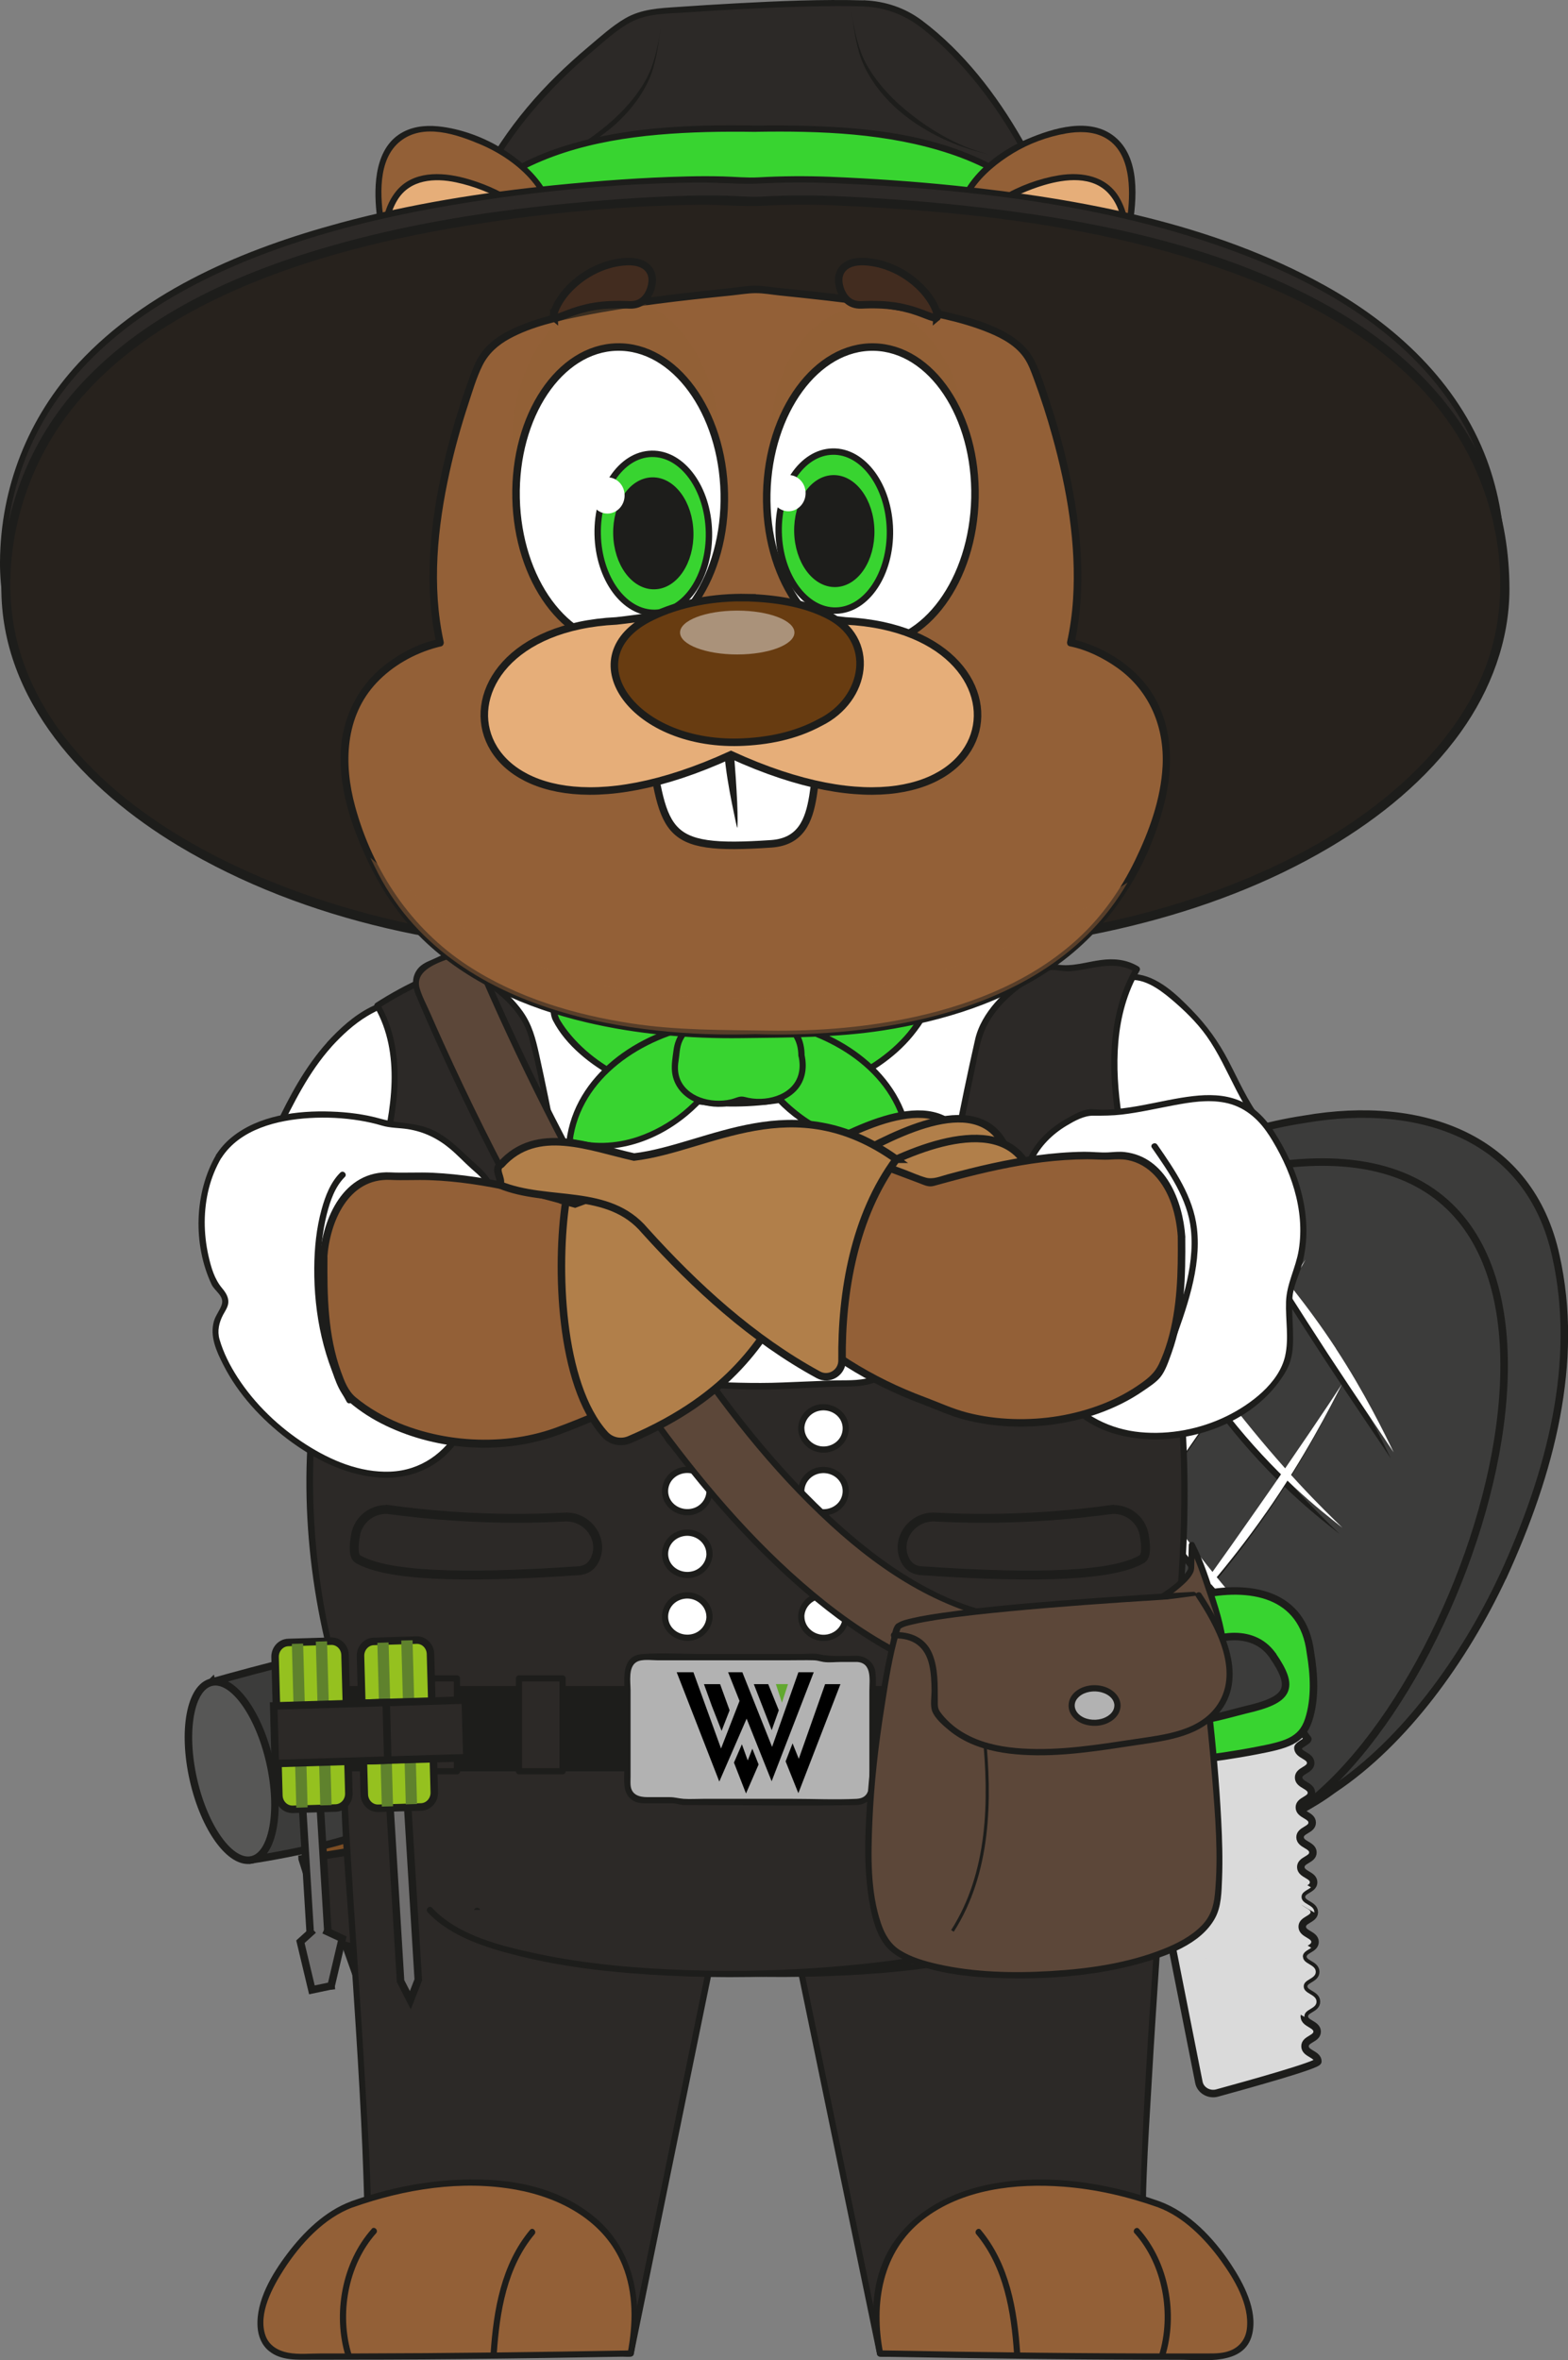 <?xml version="1.0" encoding="UTF-8"?> <svg xmlns="http://www.w3.org/2000/svg" viewBox="0 0 252.52 379.93"><rect x="0" y="0" width="252.52" height="379.93" fill="#808080" stroke="none"/><defs><style>.cls-1,.cls-2,.cls-3,.cls-4,.cls-5,.cls-6,.cls-7,.cls-8,.cls-9,.cls-10,.cls-11,.cls-12,.cls-13,.cls-14,.cls-15,.cls-16,.cls-17,.cls-18{stroke:#1d1d1b;stroke-miterlimit:10;}.cls-1,.cls-2,.cls-3,.cls-4,.cls-5,.cls-6,.cls-7,.cls-10,.cls-11,.cls-12,.cls-13,.cls-16,.cls-17{stroke-width:1.21px;}.cls-1,.cls-19{fill:#e6ae79;}.cls-2{fill:#b17f4a;}.cls-3,.cls-20{fill:#dadada;}.cls-21,.cls-22,.cls-23,.cls-24{mix-blend-mode:multiply;}.cls-21,.cls-24{opacity:.25;}.cls-22{opacity:.5;}.cls-4,.cls-25,.cls-18{fill:#2c2927;}.cls-5{fill:#3c3c3b;}.cls-6{fill:#7d4e24;}.cls-7,.cls-26{fill:#683c11;}.cls-8{fill:none;}.cls-8,.cls-14{stroke-width:.5px;}.cls-9,.cls-27{fill:#1d1d1b;}.cls-9,.cls-15{stroke-width:1.03px;}.cls-10{fill:#575756;}.cls-28{opacity:.44;}.cls-28,.cls-29,.cls-13,.cls-14{fill:#fff;}.cls-11{fill:#706f6f;}.cls-12{fill:#95c11f;}.cls-30{isolation:isolate;}.cls-31{fill:#27221d;}.cls-32,.cls-15,.cls-16{fill:#38d430;}.cls-33{fill:#62a830;}.cls-34{mix-blend-mode:overlay;}.cls-23{fill:#5f822d;}.cls-24,.cls-35{fill:#936037;}.cls-20{mix-blend-mode:color-dodge;}.cls-17{fill:#422c1f;}.cls-18{stroke-width:1.43px;}.cls-36{fill:#5c4739;}.cls-37{fill:#b2b2b2;}</style></defs><g class="cls-30"><g id="Ebene_2"><g id="Layer_1"><path class="cls-29" d="M53.06,168.11c-3.17,3.48-5.67,7.78-7.78,12.3-1.03,2.21-2.07,4.59-3.86,5.88-1.74,1.25-4.25,1.62-4.9,3.95-.32,1.13-.04,2.37.29,3.49,2.52,8.55,8.37,15.3,15.18,19s14.5,4.57,21.92,3.67c.27-.03.57-.08.76-.32.21-.26.24-.67.23-1.04-.02-3.03-.73-5.99-1.28-8.95-2.3-12.35-1.85-25.32-4.6-37.54-.79-3.52-2.68-7.64-6.09-7.05-3.61.62-7.24,3.7-9.88,6.59Z"></path><path class="cls-27" d="M52.71,167.76c-3.6,4-6.08,8.69-8.38,13.51-1.14,2.4-2.36,4.29-4.78,5.51-1.65.84-3.26,1.77-3.6,3.75-.39,2.25.78,4.81,1.64,6.84.96,2.27,2.17,4.42,3.61,6.42,2.64,3.65,6.01,6.77,9.92,9.03,4.58,2.64,9.78,4.02,15.03,4.34,2.57.16,5.35.2,7.89-.27,2.2-.41,1.3-3.75,1.09-5.3-.41-2.98-1.12-5.9-1.56-8.88s-.78-6.18-1.05-9.28c-.52-5.87-.88-11.76-1.69-17.6-.43-3.11-.84-6.37-1.86-9.35-.62-1.84-1.58-3.9-3.32-4.94-1.88-1.13-4.12-.35-5.94.56-2.7,1.35-4.99,3.45-7.01,5.65-.44.47.27,1.18.71.71,1.7-1.85,3.56-3.59,5.72-4.89,1.71-1.03,4.23-2.32,6.13-1.09,1.61,1.04,2.43,3.16,2.95,4.92.7,2.37,1.08,4.86,1.45,7.3,1.57,10.46,1.56,21.11,3.49,31.53.5,2.68,1.13,5.36,1.24,8.1.02.42.07.75-.16,1.13-.31.52-.34.44-.96.51-.57.06-1.15.11-1.72.15-1.22.08-2.44.12-3.67.1-5.13-.09-10.25-1.18-14.85-3.51-7.67-3.89-13.85-11.37-15.91-19.76-.37-1.51-.34-3.08.93-4.14.79-.66,1.8-1.03,2.7-1.53,1.95-1.07,3.12-2.82,4.09-4.77,2.47-4.98,4.83-9.87,8.58-14.05.43-.48-.28-1.19-.71-.71Z"></path><path class="cls-5" d="M242.06,253.73c-6.24,13.35-15.9,26.68-27.22,34.24l-.23.16c-1.58,1.18-3.5,2.37-5.67,3.53-16.98,9.1-49.64,16.65-62.47,5.18-4.9-4.31-6.88-11.64-4.53-17.75,1.84-5.06,5.7-8.58,9.92-11.86,2.85-2.23,5.87-4.35,8.53-6.75,2.51-2.2,4.69-4.71,6.46-7.49,1.03-1.61,1.93-3.33,2.67-5.12,6.8-16.02,1.35-35.72,10.77-50.94.01-.02.02-.05.05-.07,6.08-9.93,17.42-14.82,29.79-16.7,18.91-3.27,36.28,2.96,40.43,21.99,3.85,17.13-.86,34.91-8.48,51.57Z"></path><path class="cls-5" d="M208.93,291.66c-.16.12-.33.24-.5.35l-.21.16c-16.58,11.75-38.76,16.87-59.06,13.36-7.85-1.98-10.56-8.73-11.59-16.86-.44-3.23-.62-6.87.04-9.81,1.65-6.95,8.06-9.1,14.24-11.63,3.58-1.47,7.08-3.05,9.53-5.77,2.49-2.54,4.24-5.39,5.46-8.47,1.03-1.61,1.93-3.33,2.67-5.12,6.8-16.02,1.35-35.72,10.77-50.94.01-.02.02-.05.05-.07,7.32-6.3,17.9-8.86,27.56-9.55,57.98-5.58,31.5,83.01,1.04,104.35Z"></path><path class="cls-27" d="M198.65,227.96c-3.48-4.47-6.59-8.83-9.03-12.56-2.45-3.72-4.24-6.8-5.27-8.57.85,1.87,2.29,5.13,4.47,9.06,2.17,3.92,5.09,8.5,8.61,13.03,3.55,4.51,7.26,8.4,10.53,11.44,3.27,3.05,6.09,5.24,7.77,6.56-1.54-1.49-4.09-3.96-7.1-7.22-3.01-3.25-6.47-7.28-9.98-11.73Z"></path><path class="cls-27" d="M195.73,227.08c6.68-10.11,11.93-19.53,14.06-23.33-2.48,3.59-8.68,12.39-15.35,22.48-6.66,10.1-12.21,19.1-14.63,22.95,2.77-3.6,9.25-11.98,15.93-22.1Z"></path><path class="cls-27" d="M203.41,244.53c6.15-8.78,10.51-17.28,12.23-20.71-2.09,3.23-7.39,11.1-13.5,19.82-6.09,8.74-11.55,16.29-13.96,19.5,2.73-2.92,9.09-9.82,15.23-18.62Z"></path><path class="cls-27" d="M191.57,249.96c-3.14-4.13-5.95-8.14-8.17-11.56-2.22-3.42-3.85-6.24-4.79-7.87.75,1.72,2.04,4.73,3.99,8.34,1.94,3.62,4.56,7.85,7.74,12.03,3.2,4.17,6.56,7.77,9.53,10.58,2.96,2.82,5.52,4.86,7.05,6.08-1.38-1.39-3.67-3.71-6.37-6.74-2.71-3.03-5.81-6.76-8.97-10.87Z"></path><path class="cls-27" d="M186.89,268.46c-1.87-2.68-3.75-5.12-5.36-7.12-1.63-2-3.04-3.5-3.81-4.37.65,1.04,1.8,2.9,3.05,4.91,1.33,2.19,2.98,4.8,4.85,7.47,3.74,5.35,7.46,9.7,9.04,11.58-1.23-2.13-4.03-7.12-7.78-12.47Z"></path><path class="cls-27" d="M173.04,281.03c6.7-4.08,11.9-8.77,13.95-10.67-2.33,1.58-8.15,5.33-14.76,9.35-6.6,4.05-12.48,7.47-15.05,8.88,2.74-1.01,9.17-3.45,15.86-7.56Z"></path><path class="cls-27" d="M163.25,271.83c4.97-3.2,8.78-6.84,10.31-8.31-1.79,1.15-6.25,3.85-11.15,7.01-4.89,3.17-9.11,6.08-10.96,7.29,2.04-.82,6.85-2.78,11.8-5.99Z"></path><path class="cls-27" d="M214.69,218.07c-4.66-7.13-9.59-12.89-11.58-15.2,1.66,2.57,5.66,8.97,10.28,16.05,4.64,7.07,8.83,13.18,10.59,15.85-1.38-2.87-4.63-9.57-9.3-16.69Z"></path><path class="cls-27" d="M169.98,274.41c-1.42-2.18-2.77-4.19-4.05-5.84-1.29-1.66-2.73-2.63-3.61-2.95.8.52,1.89,1.71,2.84,3.47.95,1.75,2.1,3.97,3.52,6.15,2.82,4.39,5.87,7.81,7.17,9.28-.95-1.72-3.07-5.75-5.87-10.11Z"></path><g class="cls-34"><path class="cls-29" d="M199.12,226.97c-3.48-4.47-6.59-8.83-9.03-12.56-2.45-3.72-4.24-6.8-5.27-8.57.85,1.87,2.29,5.13,4.47,9.06,2.17,3.92,5.09,8.5,8.61,13.03,3.55,4.51,7.26,8.4,10.53,11.44,3.27,3.05,6.09,5.24,7.77,6.56-1.54-1.49-4.09-3.96-7.1-7.22-3.01-3.25-6.47-7.28-9.98-11.73Z"></path><path class="cls-29" d="M196.19,226.09c6.68-10.11,11.93-19.53,14.06-23.33-2.48,3.59-8.68,12.39-15.35,22.48-6.66,10.1-12.21,19.1-14.63,22.95,2.77-3.6,9.25-11.98,15.93-22.1Z"></path><path class="cls-29" d="M203.87,243.54c6.15-8.78,10.51-17.28,12.23-20.71-2.09,3.23-7.39,11.1-13.5,19.82-6.09,8.74-11.54,16.29-13.96,19.5,2.73-2.92,9.09-9.82,15.23-18.62Z"></path><path class="cls-29" d="M192.04,248.97c-3.14-4.13-5.95-8.14-8.17-11.56-2.22-3.42-3.85-6.24-4.79-7.87.75,1.72,2.04,4.73,3.99,8.34,1.94,3.62,4.56,7.85,7.74,12.03,3.2,4.17,6.56,7.77,9.53,10.58,2.96,2.82,5.52,4.86,7.05,6.08-1.38-1.39-3.67-3.71-6.37-6.74-2.71-3.03-5.81-6.76-8.97-10.87Z"></path><path class="cls-29" d="M187.36,267.46c-1.87-2.67-3.75-5.12-5.36-7.12-1.63-2-3.04-3.5-3.81-4.37.65,1.04,1.8,2.9,3.05,4.91,1.33,2.19,2.98,4.8,4.85,7.47,3.74,5.35,7.46,9.7,9.04,11.58-1.23-2.13-4.03-7.12-7.78-12.47Z"></path><path class="cls-29" d="M173.51,280.04c6.7-4.08,11.9-8.77,13.95-10.67-2.33,1.58-8.15,5.33-14.76,9.35-6.6,4.05-12.48,7.47-15.05,8.88,2.74-1.01,9.17-3.45,15.86-7.56Z"></path><path class="cls-29" d="M163.72,270.84c4.97-3.2,8.78-6.84,10.31-8.31-1.79,1.15-6.25,3.85-11.15,7.01-4.89,3.17-9.11,6.08-10.96,7.29,2.04-.82,6.85-2.78,11.8-5.99Z"></path><path class="cls-29" d="M215.15,217.08c-4.66-7.13-9.59-12.89-11.58-15.2,1.66,2.57,5.66,8.97,10.28,16.05,4.64,7.07,8.83,13.18,10.59,15.85-1.38-2.87-4.63-9.57-9.3-16.69Z"></path><path class="cls-29" d="M170.45,273.41c-1.42-2.18-2.77-4.19-4.05-5.84-1.29-1.66-2.73-2.63-3.61-2.95.8.52,1.89,1.71,2.84,3.47.95,1.75,2.1,3.97,3.52,6.15,2.82,4.39,5.87,7.81,7.17,9.28-.95-1.72-3.07-5.75-5.87-10.11Z"></path></g><path class="cls-29" d="M203.6,199.34c-7.29,9.84-19.86,14.47-32.16,12.64-2.6-1.47.25-7.66.28-10.31,3.95-11.64-1.85-62.01,20.57-37.99,5.14,4.76,6.89,13.19,11.64,18.18.37.27.77.85,1.17,1.63,2.63,5.1,1.91,11.24-1.5,15.85Z"></path><path class="cls-27" d="M203.17,199.08c-4.24,5.65-10.32,9.65-17.11,11.53-3.38.93-6.89,1.35-10.39,1.24-.83-.03-1.67-.08-2.5-.16-.91-.09-1.85-.09-2.18-1.08-.41-1.23-.03-2.75.24-3.97.71-3.26,1.55-6.51,1.96-9.83.44-3.56.62-7.15.84-10.73.45-7.44.52-15.39,2.92-22.53.7-2.09,1.83-4.74,4.08-5.56,2.7-.97,5.64,1.21,7.58,2.84,2.05,1.73,4.11,3.72,5.67,5.9,1.93,2.7,3.28,5.75,4.8,8.69.75,1.45,1.54,2.89,2.46,4.24.85,1.24,2.07,2.27,2.83,3.54,1.94,3.24,2.28,7.32,1.25,10.92-.51,1.8-1.36,3.45-2.46,4.97-.38.52.49,1.02.86.5,2.15-2.98,3.34-6.61,3.14-10.3-.09-1.71-.47-3.39-1.13-4.97-.74-1.76-1.89-2.82-3.01-4.3-2.13-2.83-3.55-6.12-5.18-9.24s-3.48-5.69-5.9-8.18-5.54-5.53-9.17-5.8c-2.53-.19-4.4,1.52-5.56,3.61-1.65,3-2.3,6.54-2.8,9.89-.64,4.27-.95,8.59-1.21,12.9-.25,4.05-.43,8.11-.85,12.14-.36,3.53-1.15,6.99-1.95,10.44-.41,1.75-1.44,5.46.69,6.59.57.3,1.44.28,2.07.34.96.1,1.92.15,2.88.17,1.83.04,3.65-.07,5.46-.31,7.1-.95,13.89-4.03,19.06-9.02,1.26-1.22,2.4-2.54,3.45-3.94.39-.51-.48-1.01-.86-.5Z"></path><path class="cls-14" d="M76.64,148.96c-.02,1.06,1.35,33.84,1.35,33.84l23.83,55.72,50.89-4.4,17.01-45.7s-3.37-19.5-3.23-21.9-6.75-17.56-6.75-17.56h-83.09Z"></path><path class="cls-6" d="M48.43,291.81s12.07,36.59,14.11,38.77,5.48-.41,6.88-2.2-10.44-39.32-10.44-39.32c0,0-9.73-2.63-10.55,2.75Z"></path><path class="cls-5" d="M34.09,270.77s20.1-5.72,22.62-5.14c5.65,1.3,13.78,13.67,9.13,24.99-2.21,5.38-25.25,8.74-25.25,8.74l-6.49-28.6Z"></path><ellipse class="cls-10" cx="37.33" cy="285.07" rx="6.32" ry="14.66" transform="translate(-62.2 15.35) rotate(-12.79)"></ellipse><path class="cls-4" d="M48.66,299.22s.3-.04.83-.12c3.83-.56,19.75-2.95,22.84-4.81,3.52-2.11.04,7.85-.26,8.95s-1.63,15.68-19.28,8.98l-4.13-12.99Z"></path><path class="cls-25" d="M186.51,205.36c-4.87-17.16-11.14-36.26-3.43-49.36-4.48-2.89-9.53.93-13.78-.47-4.38,2.02-9.53,5.47-11.58,10.99-9.41,40.92-6.2,53.03-18.61,55.99-6.86.24-12.62.52-17.46.68-4.84-.17-10.6-.44-17.46-.68-12.41-2.96-9.2-15.08-18.61-55.99-2.05-5.51-7.19-8.96-11.58-10.99-4.25,1.41-8.77,3.43-13.25,6.32,7.72,13.1-2.62,33.76-7.5,50.91-8.69,30.61,2.33,62.77,2.18,59.14h132.41c-.15,3.63,7.34-35.94-1.35-66.55Z"></path><path class="cls-27" d="M186.99,205.23c-2.4-8.44-5.04-16.88-6.34-25.58-1.18-7.85-1.22-16.33,2.87-23.39.14-.24.05-.54-.18-.68-1.89-1.14-3.94-1.33-6.09-1.04-2.26.3-4.58,1.1-6.88.74-.4-.06-.8-.26-1.2-.22-.36.04-.82.38-1.13.54-.96.48-1.9,1.01-2.8,1.58-1.84,1.18-3.57,2.58-5.01,4.24s-2.7,3.7-3.2,5.93c-.61,2.69-1.2,5.39-1.76,8.09-1,4.82-1.92,9.65-2.79,14.49-1.16,6.49-2.07,13.06-3.59,19.48-.84,3.52-1.88,7.46-4.62,10.02-1.16,1.09-2.59,1.82-4.1,2.29-1.96.62-4.18.42-6.22.5-2.64.1-5.28.22-7.91.32-4.7.19-9.34-.02-14.04-.22-3.49-.14-7.3.3-10.53-1.26s-4.76-4.32-5.85-7.44c-1.81-5.21-2.55-10.8-3.48-16.21-1.6-9.28-3.29-18.54-5.33-27.73-.56-2.52-1.12-4.72-2.63-6.86-1.21-1.7-2.7-3.16-4.36-4.42-.84-.64-1.72-1.22-2.62-1.75-.84-.5-1.96-1.33-2.93-1.53-.83-.17-1.94.48-2.73.78-1.18.45-2.35.93-3.51,1.45-2.6,1.18-5.11,2.55-7.51,4.09-.23.15-.32.44-.18.68,4.29,7.43,2.73,16.64.68,24.52-2.37,9.11-6.01,17.83-8.47,26.91-4.54,16.74-4.03,35.15.09,51.94.5,2.06,1.03,4.18,1.86,6.14.13.31.3.85.64,1.01.54.25.85-.23.84-.71l-.5.5h132.41l-.5-.5c-.02.6.56,1.02.99.44.3-.4.33-1.2.41-1.67.58-3.06.97-6.16,1.3-9.26,1.24-11.4,1.56-22.96.64-34.4-.59-7.35-1.72-14.69-3.72-21.8-.17-.62-1.14-.36-.96.27,3.26,11.57,4.25,23.71,4.19,35.7-.04,8.78-.62,17.6-1.93,26.29-.17,1.15-.35,2.3-.59,3.44-.05.23-.23.64-.2.87.02.22.85.52.87.12,0-.27-.24-.5-.5-.5H55.45c-.27,0-.51.23-.5.5,0,.34.78-.23.75-.07.01-.07-.2-.35-.23-.43-.26-.57-.45-1.17-.65-1.76-.7-2.14-1.24-4.33-1.73-6.53-1.65-7.5-2.52-15.18-2.66-22.86-.17-9.69.93-19.36,3.69-28.67,2.51-8.48,5.82-16.71,7.99-25.29,2.03-7.99,3.4-17.2-.93-24.7l-.18.68c2.47-1.58,5.04-2.98,7.72-4.18,1.27-.57,2.55-1.08,3.85-1.55.42-.15,1-.51,1.46-.46s1.2.59,1.61.81c3.92,2.12,8.25,5.48,9.51,9.98,1.47,5.25,2.36,10.74,3.38,16.09.81,4.2,1.55,8.41,2.28,12.63.98,5.67,1.76,11.48,3.43,17,.98,3.23,2.42,6.48,5.27,8.47,1.29.9,2.97,1.68,4.54,1.92,1.27.2,2.65.11,3.94.16s2.67.11,4,.16c2.51.1,5.02.21,7.53.31,4.8.18,9.63-.22,14.42-.41,2.06-.08,4.29.12,6.28-.48.76-.23,1.52-.52,2.23-.87,3.03-1.51,4.83-4.3,5.98-7.39,1.84-4.91,2.57-10.26,3.46-15.4,1.53-8.83,3.09-17.66,4.98-26.42.6-2.78.95-5.77,2.42-8.25,1.22-2.07,2.94-3.82,4.85-5.26.84-.63,1.72-1.21,2.63-1.73.73-.42,1.88-1.3,2.72-1.29.95,0,1.87.28,2.86.21,1.12-.09,2.23-.32,3.34-.52,2.47-.46,4.89-.72,7.13.64l-.18-.68c-4.04,6.98-4.18,15.27-3.12,23.06,1.23,9.09,4,17.89,6.5,26.68.18.62,1.14.36.96-.27Z"></path><path class="cls-25" d="M146.91,282.34c.16-1.77.24-2.85.24-2.85-12.75,1.36-38.24,1.36-50.98,0,0,0,.08,1.08.24,2.85l-40.96,2.3c-.18,12.78,4.78,63.84,3.57,81.58,0,0,38.86,13.19,42.56,12.64l12.7-62.03s-2.47.16,7.38-.18c9.85.34,7.38.78,7.38.78l12.7,61.44c3.7.55,42.56-12.64,42.56-12.64-1.2-17.76,3.75-68.79,3.57-81.58l-40.96-2.3Z"></path><path class="cls-27" d="M147.41,282.34c.09-.95.17-1.9.24-2.85.02-.25-.24-.53-.5-.5-6.37.67-12.79.87-19.2.97-7.25.12-14.51.05-21.76-.27-3.35-.15-6.7-.35-10.03-.7-.26-.03-.52.25-.5.5.07.95.15,1.9.24,2.85l.5-.5c-11.98.67-23.96,1.35-35.94,2.02-1.67.09-3.34.19-5.02.28-.27.02-.5.22-.5.5-.12,9.37.84,18.8,1.46,28.13.83,12.52,1.71,25.05,2.13,37.59.18,5.27.33,10.58-.02,15.85-.02.23.17.41.37.48,11.86,4.02,23.77,8.06,35.86,11.31,1.43.38,2.87.76,4.32,1.05.79.16,1.7.4,2.51.29.21-.03.43-.14.48-.37,1.43-7,2.87-14.01,4.3-21.01,2.28-11.12,4.55-22.23,6.83-33.35.52-2.56,1.05-5.11,1.57-7.67.06-.3-.14-.65-.48-.63-.16.01-.39,0-.53.1-.32.24-.32.62,0,.86.37.28,1.4.06,1.79.05,2.64-.07,5.29-.24,7.93-.13,1.17.05,2.33.11,3.5.2.56.04,1.24.24,1.8.2.09,0,.26.06.26.06-.12.08-.18-.92.05-.78-.02-.01-.15.04-.18.05-.28.05-.4.37-.35.62,1.43,6.91,2.86,13.82,4.29,20.74l6.84,33.08c.53,2.54,1.05,5.08,1.58,7.62.05.24.27.34.48.37,1.8.23,4.02-.61,5.73-1.06,3.46-.9,6.89-1.92,10.3-2.96,7.26-2.22,14.49-4.57,21.69-6.97,1.66-.55,3.31-1.1,4.96-1.66.2-.07.38-.26.37-.48-.7-10.51.13-21.18.73-31.68.7-12.21,1.61-24.4,2.33-36.6.26-4.42.57-8.86.51-13.29,0-.28-.23-.48-.5-.5-11.98-.67-23.96-1.35-35.94-2.02-1.67-.09-3.34-.19-5.02-.28-.64-.04-.64.96,0,1,11.98.67,23.96,1.35,35.94,2.02,1.67.09,3.34.19,5.02.28l-.5-.5c.11,9.37-.84,18.8-1.46,28.13-.83,12.52-1.71,25.04-2.13,37.59-.18,5.28-.33,10.59.02,15.86l.37-.48c-11.79,4-23.64,8.01-35.67,11.26-1.45.39-2.91.77-4.38,1.07-.75.16-1.6.39-2.37.28l.48.37c-1.43-6.91-2.86-13.82-4.29-20.74-2.28-11.03-4.56-22.05-6.84-33.08-.53-2.54-1.05-5.08-1.58-7.62l-.35.62c.37-.07.73-.33.62-.75-.19-.76-1.98-.67-2.5-.72-3.26-.28-6.49-.26-9.75-.16-.91.03-1.82.06-2.74.08-.16,0-.43-.04-.59,0-.21.06-.26-.17.04.06v.86c-.17.13-.24.06.02.04l-.48-.63c-1.43,7-2.87,14.01-4.3,21.01-2.28,11.12-4.55,22.23-6.83,33.35-.52,2.56-1.05,5.11-1.57,7.67l.48-.37c-1.78.23-3.95-.63-5.64-1.07-3.48-.91-6.93-1.94-10.37-2.99-7.24-2.21-14.44-4.56-21.62-6.95-1.6-.53-3.2-1.07-4.8-1.61l.37.48c.7-10.51-.13-21.18-.73-31.67-.7-12.21-1.61-24.41-2.33-36.61-.26-4.42-.57-8.86-.51-13.29l-.5.5c11.98-.67,23.96-1.35,35.94-2.02,1.67-.09,3.34-.19,5.02-.28.25-.01.53-.22.5-.5-.09-.95-.17-1.9-.24-2.85l-.5.5c6.37.67,12.79.87,19.19.97,7.25.12,14.51.05,21.76-.27,3.35-.15,6.7-.35,10.03-.7l-.5-.5c-.07.95-.15,1.9-.24,2.85-.06.64.94.64,1,0Z"></path><rect class="cls-27" x="55.45" y="271.91" width="49.08" height="12.74"></rect><path class="cls-27" d="M104.52,284.14h-49.08l.5.5v-12.74l-.5.5h49.08l-.5-.5v12.74c0,.64,1,.64,1,0v-12.74c0-.27-.23-.5-.5-.5h-49.08c-.27,0-.5.23-.5.5v12.74c0,.27.23.5.5.5h49.08c.64,0,.64-1,0-1Z"></path><rect class="cls-25" x="66.57" y="270.17" width="7.02" height="14.95"></rect><path class="cls-27" d="M73.59,284.62h-7.02l.5.5v-14.95l-.5.5h7.02l-.5-.5v14.95c0,.64,1,.64,1,0v-14.95c0-.27-.23-.5-.5-.5h-7.02c-.27,0-.5.23-.5.5v14.95c0,.27.23.5.5.5h7.02c.64,0,.64-1,0-1Z"></path><polygon class="cls-11" points="64.51 318.9 66.08 321.97 67.36 318.7 65.46 287.62 62.62 287.82 64.51 318.9"></polygon><polygon class="cls-11" points="50.49 319.85 53.33 319.66 51.44 288.58 48.59 288.77 50.49 319.85"></polygon><path class="cls-12" d="M60.92,291.08l6.9-.21c1.21-.04,2.16-1.1,2.12-2.38l-.61-22.24c-.03-1.28-1.04-2.28-2.25-2.24l-6.9.21c-1.21.04-2.16,1.1-2.12,2.38l.61,22.24c.03,1.28,1.04,2.28,2.25,2.24Z"></path><polygon class="cls-23" points="65.35 290.45 67.16 290.39 66.44 264.03 64.62 264.08 65.35 290.45"></polygon><polygon class="cls-23" points="61.49 290.81 63.3 290.76 62.58 264.39 60.77 264.45 61.49 290.81"></polygon><path class="cls-12" d="M47.16,291.25l6.9-.21c1.21-.04,2.16-1.1,2.12-2.38l-.61-22.24c-.03-1.28-1.04-2.28-2.25-2.24l-6.9.21c-1.21.04-2.16,1.1-2.12,2.38l.61,22.24c.03,1.28,1.04,2.28,2.25,2.24Z"></path><polygon class="cls-23" points="51.58 290.62 53.4 290.57 52.67 264.2 50.86 264.26 51.58 290.62"></polygon><polygon class="cls-23" points="47.72 290.99 49.54 290.93 48.82 264.57 47 264.62 47.72 290.99"></polygon><polygon class="cls-4" points="57.07 283.49 75.19 282.94 74.93 273.66 56.81 274.22 57.07 283.49"></polygon><polygon class="cls-4" points="44.33 283.88 62.45 283.33 62.2 274.05 44.08 274.61 44.33 283.88"></polygon><polyline class="cls-11" points="52.17 310.68 55.12 312.05 53.33 319.66 50.23 320.31 48.38 312.56 50.47 310.67"></polyline><rect class="cls-25" x="83.58" y="270.17" width="7.02" height="14.95"></rect><path class="cls-27" d="M90.6,284.62h-7.02l.5.5v-14.95l-.5.5h7.02l-.5-.5v14.95c0,.64,1,.64,1,0v-14.95c0-.27-.23-.5-.5-.5h-7.02c-.27,0-.5.23-.5.5v14.95c0,.27.23.5.5.5h7.02c.64,0,.64-1,0-1Z"></path><path class="cls-32" d="M133.32,159.58c-2.65,1.42-5.39,1.99-8.18,2.09-.02-.4-.03-.8-.03-1.19-1.69.32-3.38.65-5.08.92-2.38-.3-4.78-.77-7.15-1.22,0,.58-.02,1.18-.07,1.78-2.78-.1-5.51-.67-8.14-2.09-3.21-.66-17.34-6-16.31-.18,1,1.31.45,2.54.99,4.08,5.63,10.29,21.43,15.37,33.07,13.58,10.33-.58,21.65-5.5,26.23-13.87.54-1.55,0-2.77.99-4.08,1.03-5.82-13.1-.47-16.31.18Z"></path><path class="cls-27" d="M133.07,159.14c-2.49,1.29-5.14,1.9-7.93,2.02l.5.5c-.02-.4-.03-.79-.03-1.19,0-.35-.32-.54-.63-.48-2.06.39-4.15.99-6.25.73-1.92-.24-3.82-.66-5.72-1.02-.32-.06-.63.14-.63.48,0,.6-.03,1.19-.07,1.78l.5-.5c-1.72-.08-3.42-.31-5.06-.83-1.18-.37-2.25-1.03-3.43-1.35-1.43-.38-2.85-.81-4.27-1.21-3.04-.85-6.82-2.13-10-1.42-1.03.23-1.95.81-2.19,1.9-.21.95.23,1.37.51,2.24.38,1.16.11,2.38.69,3.5,2.08,4.02,6.08,7.12,9.97,9.24,8.8,4.79,18.94,5.51,28.66,3.66,5.24-1,10.43-3,14.76-6.17,1.95-1.43,3.71-3.09,5.16-5.03.7-.94,1.48-1.97,1.71-3.14.09-.5.1-1.01.15-1.51.08-.78.51-1.29.68-2,.83-3.52-4.23-3.22-6.23-2.93-3.67.54-7.11,1.91-10.73,2.68-.63.13-.36,1.1.27.96,2.69-.57,5.3-1.54,7.98-2.15,1.59-.36,3.23-.69,4.86-.7.94,0,2.43.04,2.81,1.11.28.79-.37,1.49-.54,2.24-.28,1.26-.15,2.38-.87,3.54-1.22,1.97-2.81,3.68-4.59,5.16-3.87,3.21-8.63,5.29-13.47,6.49-2.39.59-4.78.86-7.22,1.1-2.16.21-4.26.42-6.43.32-4.51-.2-9.01-1.21-13.18-2.94s-7.92-4.13-10.8-7.5c-.65-.76-1.24-1.56-1.76-2.41-.72-1.17-.54-2.36-.87-3.63-.19-.72-.8-1.38-.48-2.14.2-.47.63-.7,1.1-.85,1.49-.47,3.3-.13,4.79.14,1.85.33,3.66.82,5.47,1.33,1.34.38,2.73.7,4.06,1.14s2.48,1.11,3.82,1.47c1.53.42,3.1.61,4.69.68.28.01.48-.24.5-.5.04-.59.06-1.19.07-1.78l-.63.48c2.22.42,4.44.85,6.67,1.16,1.83.25,4.02-.52,5.82-.86l-.63-.48c0,.4,0,.8.03,1.19.01.26.22.51.5.5,2.97-.13,5.79-.78,8.43-2.16.57-.3.07-1.16-.5-.86Z"></path><path class="cls-32" d="M112.91,164.87c-10.03,1.7-20.03,8.61-21.19,18.87,17.81,5.46,34.16-20.26,19.8-18.61"></path><path class="cls-27" d="M112.77,164.38c-10,1.74-20.24,8.58-21.56,19.35-.03.22.17.42.37.48,6.78,2.03,13.85-.26,19.16-4.69,2.22-1.86,4.23-4.12,5.56-6.71.86-1.69,1.64-3.86.97-5.75-.84-2.37-3.58-2.68-5.75-2.44-.63.07-.64,1.07,0,1,1.64-.18,4-.17,4.76,1.64.7,1.66-.15,3.73-.92,5.2-2.57,4.9-7.51,8.81-12.72,10.55-3.51,1.17-7.23,1.3-10.79.24l.37.48c1.26-10.31,11.33-16.73,20.83-18.38.63-.11.36-1.07-.27-.96h0Z"></path><path class="cls-32" d="M125.08,164.57c10.03,1.7,20.03,8.61,21.19,18.87-17.81,5.46-34.16-20.26-19.8-18.61"></path><path class="cls-27" d="M124.95,165.05c9.5,1.66,19.56,8.07,20.83,18.38l.37-.48c-6.28,1.88-12.86-.13-17.85-4.16-2.05-1.65-3.89-3.62-5.24-5.89-.92-1.55-1.9-3.6-1.48-5.46.5-2.21,3.07-2.32,4.91-2.12.64.07.63-.93,0-1-1.94-.21-4.39-.04-5.48,1.85-.99,1.72-.39,3.92.35,5.61,2.4,5.44,7.8,9.77,13.31,11.74,3.79,1.36,7.88,1.54,11.74.39.19-.06.39-.27.37-.48-1.32-10.76-11.56-17.6-21.56-19.35-.63-.11-.9.85-.27.96h0Z"></path><path class="cls-32" d="M129.08,169.88c.06-6.12-6.34-7.06-11.54-6.92-.49.07-.89.24-1.23.48-3.93.51-7.43,2.2-7.39,6.74-1.56,6.4,5.73,8.88,10.47,6.74,4.71,1.57,11.18-.97,9.7-7.04Z"></path><path class="cls-27" d="M129.58,169.88c-.01-2.03-.71-3.92-2.33-5.21s-3.62-1.78-5.59-2.03c-1.13-.14-2.27-.19-3.41-.19s-2.13.47-3.25.7c-2.02.41-4.09,1.24-5.37,2.94-.65.86-1.02,1.88-1.16,2.94-.15,1.11-.36,2.31-.25,3.44.17,1.81,1.18,3.35,2.69,4.35s3.56,1.45,5.43,1.33c.98-.06,1.84-.33,2.77-.58.77-.21,1.85.26,2.72.3,2.13.09,4.39-.5,6.01-1.93,1.81-1.59,2.23-3.92,1.72-6.19-.14-.63-1.11-.36-.96.27.43,1.9.1,3.8-1.38,5.15-1.26,1.14-3.02,1.66-4.7,1.71-.87.03-1.74-.07-2.58-.3s-1.4.19-2.23.38c-1.62.38-3.38.28-4.95-.3-1.48-.55-2.8-1.63-3.32-3.16-.29-.85-.32-1.77-.17-2.66.18-1.09.15-2.21.62-3.24.79-1.73,2.49-2.7,4.25-3.2.87-.25,1.8-.31,2.62-.65.94-.38,1.94-.3,2.94-.26,4.11.17,8.84,1.5,8.87,6.41,0,.64,1,.64,1,0Z"></path><ellipse class="cls-29" cx="110.69" cy="229.92" rx="3.58" ry="3.41"></ellipse><path class="cls-27" d="M113.77,229.92c-.02,1.25-.86,2.35-2.05,2.74s-2.56.07-3.41-.88-.93-2.33-.26-3.38,1.99-1.56,3.19-1.34c1.4.26,2.5,1.42,2.52,2.86,0,.64,1.01.64,1,0-.02-1.68-1.12-3.11-2.69-3.68s-3.45-.1-4.53,1.18-1.26,3.11-.35,4.52,2.66,2.11,4.32,1.8c1.84-.35,3.22-1.96,3.25-3.83,0-.64-.99-.64-1,0Z"></path><ellipse class="cls-29" cx="110.69" cy="240.02" rx="3.58" ry="3.41"></ellipse><path class="cls-27" d="M113.77,240.02c-.02,1.25-.86,2.35-2.05,2.74s-2.56.07-3.41-.88-.93-2.33-.26-3.38,1.99-1.56,3.19-1.34c1.4.26,2.5,1.42,2.52,2.86,0,.64,1.01.64,1,0-.02-1.68-1.12-3.11-2.69-3.68s-3.45-.1-4.53,1.18-1.26,3.11-.35,4.52,2.66,2.11,4.32,1.8c1.84-.35,3.22-1.96,3.25-3.83,0-.64-.99-.64-1,0Z"></path><ellipse class="cls-29" cx="110.69" cy="260.23" rx="3.58" ry="3.41"></ellipse><path class="cls-27" d="M113.77,260.23c-.02,1.25-.86,2.35-2.05,2.74s-2.56.07-3.41-.88-.93-2.33-.26-3.38,1.99-1.56,3.19-1.34c1.4.26,2.5,1.42,2.52,2.86,0,.64,1.01.64,1,0-.02-1.68-1.12-3.11-2.69-3.68s-3.45-.1-4.53,1.18-1.26,3.11-.35,4.52,2.66,2.11,4.32,1.8c1.84-.35,3.22-1.96,3.25-3.83,0-.64-.99-.64-1,0Z"></path><ellipse class="cls-29" cx="110.69" cy="250.13" rx="3.58" ry="3.41"></ellipse><path class="cls-27" d="M113.77,250.13c-.02,1.25-.86,2.35-2.05,2.74s-2.56.07-3.41-.88-.93-2.33-.26-3.38,1.99-1.56,3.19-1.34c1.4.26,2.5,1.42,2.52,2.86,0,.64,1.01.64,1,0-.02-1.68-1.12-3.11-2.69-3.68s-3.45-.1-4.53,1.18-1.26,3.11-.35,4.52,2.66,2.11,4.32,1.8c1.84-.35,3.22-1.96,3.25-3.83,0-.64-.99-.64-1,0Z"></path><path class="cls-25" d="M76.82,307.58c3.16,11.54,82.93,15.45,97.26-.14"></path><path class="cls-27" d="M76.34,307.71c.43,1.51,1.77,2.56,3.05,3.35,1.99,1.22,4.25,2.01,6.47,2.69,6.75,2.04,13.86,2.96,20.86,3.62,8.64.81,17.34,1.04,26.01.75,8.08-.27,16.2-.96,24.12-2.63,3.58-.75,7.14-1.71,10.52-3.14,2.58-1.09,5.14-2.48,7.07-4.55.44-.47-.27-1.18-.71-.71-3.7,3.98-9.65,5.66-14.75,6.9-7.61,1.84-15.47,2.63-23.28,3.01-8.37.41-16.77.3-25.13-.31-7.25-.53-14.55-1.37-21.61-3.13-2.72-.68-5.48-1.47-7.98-2.76-1.4-.71-3.2-1.73-3.67-3.36-.18-.62-1.14-.35-.96.27h0Z"></path><path class="cls-35" d="M56.7,354.84c23.58-8.43,49.97-1.95,44.88,24.02-19.65.36-34.66.53-54.31.49-12.41-1.09-.43-20.98,9.43-24.51Z"></path><path class="cls-27" d="M56.83,355.32c8.32-2.95,17.54-4.43,26.3-2.84,7.2,1.31,14.25,5.07,17.12,12.16,1.81,4.47,1.73,9.41.84,14.08l.48-.37c-14.73.27-29.47.46-44.2.49-1.89,0-3.79,0-5.68,0-1.73,0-3.59.2-5.29-.12-1.61-.31-3.07-1.14-3.64-2.75-1.25-3.5,1.14-7.84,2.97-10.68,2.63-4.07,6.44-8.27,11.1-9.98.6-.22.34-1.19-.27-.96-4.21,1.55-7.66,4.95-10.32,8.47-2.43,3.22-5.04,7.55-4.76,11.76.1,1.5.67,2.93,1.87,3.89,1.96,1.57,4.53,1.37,6.88,1.37,7.99,0,15.98-.02,23.97-.1,9.12-.09,18.25-.23,27.37-.4.21,0,.44-.15.48-.37,1.54-8.04.3-16.64-6.32-22.1s-15.18-6.44-23.14-5.92c-5.47.36-10.87,1.56-16.03,3.39-.6.21-.34,1.18.27.96Z"></path><path class="cls-35" d="M85.72,359.29c-4.52,5.31-5.78,12.84-6.22,19.53"></path><path class="cls-27" d="M85.37,358.94c-4.63,5.53-5.89,12.89-6.36,19.88-.04.64.96.64,1,0,.45-6.7,1.63-13.87,6.07-19.17.41-.49-.29-1.2-.71-.71h0Z"></path><path class="cls-35" d="M60.23,359.14c-4.66,5.11-6.08,13.77-4.06,20.07"></path><path class="cls-27" d="M59.87,358.79c-4.8,5.37-6.32,13.74-4.19,20.56.19.61,1.16.35.96-.27-2.02-6.47-.64-14.48,3.93-19.59.43-.48-.28-1.19-.71-.71h0Z"></path><rect class="cls-27" x="138.79" y="271.91" width="49.08" height="12.74"></rect><path class="cls-27" d="M138.79,285.14h49.08c.27,0,.5-.23.5-.5v-12.74c0-.27-.23-.5-.5-.5h-49.08c-.27,0-.5.23-.5.5v12.74c0,.64,1,.64,1,0v-12.74l-.5.5h49.08l-.5-.5v12.74l.5-.5h-49.08c-.64,0-.64,1,0,1Z"></path><rect class="cls-25" x="169.72" y="268.2" width="7.02" height="16.92"></rect><path class="cls-27" d="M169.72,285.62h7.02c.27,0,.5-.23.5-.5v-16.92c0-.27-.23-.5-.5-.5h-7.02c-.27,0-.5.23-.5.5v16.92c0,.64,1,.64,1,0v-16.92l-.5.5h7.02l-.5-.5v16.92l.5-.5h-7.02c-.64,0-.64,1,0,1Z"></path><rect class="cls-25" x="152.71" y="268.2" width="7.02" height="16.92"></rect><path class="cls-27" d="M152.71,285.62h7.02c.27,0,.5-.23.5-.5v-16.92c0-.27-.23-.5-.5-.5h-7.02c-.27,0-.5.23-.5.5v16.92c0,.64,1,.64,1,0v-16.92l-.5.5h7.02l-.5-.5v16.92l.5-.5h-7.02c-.64,0-.64,1,0,1Z"></path><ellipse class="cls-29" cx="132.62" cy="229.92" rx="3.58" ry="3.41"></ellipse><path class="cls-27" d="M128.54,229.92c.02,1.68,1.12,3.11,2.69,3.68s3.45.1,4.53-1.18,1.26-3.11.35-4.52-2.66-2.11-4.32-1.8c-1.84.35-3.22,1.96-3.25,3.83,0,.64.99.64,1,0,.02-1.25.86-2.35,2.05-2.74s2.56-.07,3.41.88.93,2.33.26,3.38-1.99,1.56-3.19,1.34c-1.4-.26-2.5-1.42-2.52-2.86,0-.64-1.01-.64-1,0Z"></path><ellipse class="cls-29" cx="132.62" cy="240.02" rx="3.58" ry="3.41"></ellipse><path class="cls-27" d="M128.54,240.02c.02,1.68,1.12,3.11,2.69,3.68s3.45.1,4.53-1.18,1.26-3.11.35-4.52-2.66-2.11-4.32-1.8c-1.84.35-3.22,1.96-3.25,3.83,0,.64.99.64,1,0,.02-1.25.86-2.35,2.05-2.74s2.56-.07,3.41.88.93,2.33.26,3.38-1.99,1.56-3.19,1.34c-1.4-.26-2.5-1.42-2.52-2.86,0-.64-1.01-.64-1,0Z"></path><ellipse class="cls-29" cx="132.62" cy="260.23" rx="3.58" ry="3.41"></ellipse><path class="cls-27" d="M128.54,260.23c.02,1.68,1.12,3.11,2.69,3.68s3.45.1,4.53-1.18,1.26-3.11.35-4.52-2.66-2.11-4.32-1.8c-1.84.35-3.22,1.96-3.25,3.83,0,.64.99.64,1,0,.02-1.25.86-2.35,2.05-2.74s2.56-.07,3.41.88.93,2.33.26,3.38-1.99,1.56-3.19,1.34c-1.4-.26-2.5-1.42-2.52-2.86,0-.64-1.01-.64-1,0Z"></path><ellipse class="cls-29" cx="132.62" cy="250.13" rx="3.58" ry="3.41"></ellipse><path class="cls-27" d="M128.54,250.13c.02,1.68,1.12,3.11,2.69,3.68s3.45.1,4.53-1.18,1.26-3.11.35-4.52-2.66-2.11-4.32-1.8c-1.84.35-3.22,1.96-3.25,3.83,0,.64.99.64,1,0,.02-1.25.86-2.35,2.05-2.74s2.56-.07,3.41.88.93,2.33.26,3.38-1.99,1.56-3.19,1.34c-1.4-.26-2.5-1.42-2.52-2.86,0-.64-1.01-.64-1,0Z"></path><path class="cls-37" d="M138.03,267.03h-5.43c-.33-.17-.7-.27-1.1-.27h-27.99c-1.36,0-2.47,1.1-2.47,2.47v18.1c0,1.36,1.1,2.47,2.47,2.47h5.43c.33.17.7.27,1.1.27h27.99c1.36,0,2.47-1.1,2.47-2.47v-18.1c0-1.36-1.1-2.47-2.47-2.47Z"></path><path class="cls-27" d="M138.03,266.53c-1.99,0-4.1.19-6.01-.22-1-.22-2.17-.05-3.18-.05h-15.41c-3.33,0-6.77-.25-10.09.01-2.32.19-2.8,2.16-2.8,4.07v14.65c0,1.59-.3,3.51,1.11,4.64.85.69,1.83.66,2.85.66h3.81c.66,0,1.21.25,1.87.27.47.01.94,0,1.41,0,8.75,0,17.51.19,26.26,0,1.91-.04,3.12-1.37,3.15-3.24s0-3.81,0-5.71v-8.14c0-1.41.15-2.91-.02-4.31-.2-1.55-1.44-2.53-2.94-2.63-.64-.04-.64.96,0,1,2.42.16,1.97,2.88,1.97,4.56v13.9c0,1.58.11,3.46-2.07,3.57-3.42.17-6.89,0-10.3,0h-14.45c-1.02,0-2.08.07-3.1,0-.81-.06-1.41-.27-2.23-.27h-3.54c-1.35,0-2.66-.34-2.77-1.98-.03-.43,0-.87,0-1.3v-13.91c0-1.36-.42-3.76.97-4.57.87-.51,2.39-.27,3.35-.27h21.07c1.39,0,2.79-.04,4.19,0,.53.02.99.19,1.51.27.89.13,1.9,0,2.8,0h2.59c.64,0,.64-1,0-1Z"></path><path class="cls-25" d="M166.49,307.58c-3.16,11.54-82.93,15.45-97.26-.14"></path><path class="cls-27" d="M166.01,307.45c-.4,1.39-1.81,2.32-3,3-2.08,1.18-4.38,1.94-6.67,2.59-6.74,1.91-13.79,2.81-20.76,3.43-8.3.73-16.66.94-24.99.66-7.99-.27-16.02-.95-23.86-2.59-5.82-1.23-12.92-2.9-17.15-7.44-.44-.47-1.15.24-.71.71,3.77,4.05,9.78,5.83,14.98,7.11,7.76,1.9,15.79,2.71,23.75,3.1,8.71.43,17.47.29,26.17-.39,7.24-.57,14.54-1.44,21.58-3.27,2.71-.71,5.47-1.55,7.94-2.91,1.5-.82,3.18-1.98,3.68-3.71.18-.62-.79-.88-.96-.27h0Z"></path><path class="cls-35" d="M186.61,354.84c-23.58-8.43-49.97-1.95-44.88,24.02,19.65.36,34.66.53,54.31.49,12.41-1.09.43-20.98-9.43-24.51Z"></path><path class="cls-27" d="M186.74,354.35c-8.66-3.07-18.29-4.53-27.38-2.73-7.38,1.46-14.36,5.52-17.27,12.76-1.86,4.64-1.77,9.77-.84,14.61.04.22.28.36.48.37,16.07.29,32.14.49,48.21.49,3.9,0,10.51,1.03,11.72-4.12.91-3.86-1.39-8.18-3.45-11.29-2.77-4.17-6.67-8.32-11.47-10.09-.6-.22-.87.74-.27.96,4.15,1.53,7.6,5.07,10.15,8.58,2.17,3,4.64,7.09,4.18,10.97-.19,1.61-1.1,2.87-2.61,3.49-1.17.48-2.39.49-3.64.49-1.93,0-3.87,0-5.8,0-7.21,0-14.42-.04-21.63-.12-8.46-.09-16.93-.22-25.39-.38l.48.37c-1.51-7.88-.19-16.25,6.45-21.43,6.29-4.91,14.96-5.88,22.68-5.28,5.17.4,10.26,1.58,15.14,3.31.61.22.87-.75.27-.96Z"></path><path class="cls-35" d="M157.59,359.29c4.52,5.31,5.78,12.84,6.22,19.53"></path><path class="cls-27" d="M157.23,359.65c4.44,5.3,5.62,12.48,6.07,19.17.04.64,1.04.64,1,0-.47-6.99-1.73-14.35-6.36-19.88-.41-.49-1.12.22-.71.71h0Z"></path><path class="cls-35" d="M183.08,359.14c4.66,5.11,6.08,13.77,4.06,20.07"></path><path class="cls-27" d="M182.73,359.49c4.57,5.1,5.95,13.11,3.93,19.59-.19.62.77.88.96.27,2.13-6.82.62-15.19-4.19-20.56-.43-.48-1.14.23-.71.71h0Z"></path><path class="cls-3" d="M210.58,279.86c.39.24-1.57,1.03-1.56,1.5.03,1.2,2.04,1.21,2.06,2.41.03,1.19-1.97,1.19-1.94,2.39.03,1.2,2.03,1.21,2.06,2.41.04,1.2-1.98,1.19-1.94,2.39.03,1.21,2.04,1.21,2.06,2.41.03,1.21-1.98,1.19-1.95,2.39.03,1.2,2.04,1.21,2.07,2.41.03,1.21-1.98,1.19-1.95,2.39.03,1.21,2.04,1.21,2.06,2.41,0,.38-.17.64-.44.85-.58.47-1.53.72-1.51,1.55.03,1.2,2.04,1.21,2.06,2.41,0,.03,0,.06,0,.09-.06,1.11-1.97,1.13-1.94,2.3.03,1.2,2.04,1.21,2.06,2.41,0,.44-.25.72-.59.96-.58.4-1.38.68-1.36,1.44.03,1.2,2.04,1.21,2.06,2.41.03,1.19-1.98,1.19-1.94,2.39.03,1.2,2.04,1.21,2.06,2.41.03,1.21-1.98,1.19-1.95,2.4,0,.02,0,.05,0,.07.1,1.13,2.03,1.17,2.06,2.35.03,1.21-1.99,1.2-1.95,2.4.03,1.21,2.04,1.21,2.07,2.42.01.59-11.17,3.7-16.24,5.09-1.3.35-2.67-.45-2.92-1.71l-4.63-23.36-2.64-13.34-1.34-6.75-.84-4.22-1.76-8.88,26.33-2.21,2.35,3.42Z"></path><path class="cls-20" d="M209.84,314.98c.03,1.2,2.04,1.21,2.06,2.41.03,1.19-1.98,1.19-1.94,2.39.03,1.2,2.04,1.21,2.06,2.41.03,1.21-1.98,1.19-1.95,2.4,0,.02,0,.05,0,.07l-21.61-12.82-2.64-13.34,25.36,15.04c-.58.4-1.38.68-1.36,1.44Z"></path><path class="cls-20" d="M211.12,303.82c-.58.47-1.53.72-1.51,1.55.03,1.2,2.04,1.21,2.06,2.41,0,.03,0,.06,0,.09l-27.17-16.12-.84-4.22,27.46,16.28Z"></path><path class="cls-16" d="M192.98,256.81c-4.95.9-13.45,4.81-14.66,10.55-1.51,5.44.19,13.11,2.37,15.37.9.95,2.06,1.11,3.41,1.14,2.44.03,5.07-.21,7.75-.5,3.51-.39,7.14-.92,10.59-1.59,4.54-.88,7.19-1.49,8.31-4.93,1.11-3.41.89-7.31.29-10.84-1.18-9.61-9.77-11.07-18-9.22l-.07.02ZM204.94,266.45c3.67,5.32,2.72,7.17-4.39,8.79-3.81.96-8.07,2.31-12.02,1.9-6.2-1-1.07-8.96,2.14-10.84,4.76-3.35,10.99-4.26,14.16,0l.11.14Z"></path><path class="cls-36" d="M168.61,272.3c-3.01,0-6.33-.33-9.99-1.06-46.15-9.26-84.05-94.23-91.39-111.71-.69-1.64.05-3.55,1.65-4.23l4.26-1.82c1.55-.66,3.33.08,4.01,1.67,6.95,16.34,43.17,97.05,83.53,105.15,21.35,4.29,30.79-6.13,31.15-7.67l.1-3.94c1.13,2.15,5.84,14.73,4.86,16.95-2.6,5.87-11.12,6.66-28.17,6.66Z"></path><path class="cls-27" d="M168.61,271.8c-13.33-.06-25.31-5.8-35.57-13.94-10.3-8.17-18.99-18.29-26.75-28.85s-14.75-21.94-21.1-33.53c-4.96-9.05-9.56-18.29-13.81-27.68-.73-1.61-1.45-3.23-2.16-4.85-.55-1.26-1.26-2.56-1.64-3.88-.87-3.07,3.4-4.24,5.57-5.05,1.72-.64,3.01.15,3.72,1.76.25.58.5,1.17.75,1.75,3.55,8.17,7.39,16.22,11.46,24.14,5.92,11.5,12.35,22.76,19.55,33.5,7.3,10.9,15.42,21.47,25.13,30.35,8.58,7.85,18.53,14.24,30.24,15.85,6.86.94,14.08.55,20.47-2.33,1.9-.86,3.72-1.94,5.32-3.29.84-.71,1.86-1.58,2.35-2.6.22-.47.18-.92.2-1.43l.08-3.02-.93.25c1.18,2.28,1.99,4.81,2.81,7.24.89,2.64,2.12,5.68,2.12,8.52,0,1.95-2.13,3.61-3.69,4.43-2.63,1.39-5.75,1.84-8.66,2.14-5.13.53-10.31.53-15.45.53-.64,0-.64,1,0,1,5.05,0,10.12,0,15.15-.5,3.06-.3,6.24-.75,9.04-2.09,1.85-.88,3.97-2.53,4.53-4.62.26-.98,0-2.12-.19-3.09-.32-1.63-.79-3.23-1.29-4.81-.98-3.1-2-6.35-3.49-9.25-.24-.46-.92-.22-.93.25l-.08,3.13c-.02.7.08.64-.24,1.12-.75,1.14-1.91,2.08-3,2.87-4.82,3.48-10.9,4.89-16.77,5.01-6.86.14-13.73-1.24-19.92-4.18-5.25-2.49-10.04-5.87-14.44-9.63-10.12-8.64-18.5-19.25-25.99-30.18-7.43-10.85-14.04-22.26-20.11-33.92-4.28-8.23-8.31-16.6-12.03-25.11-.63-1.43-1.13-3.42-2.43-4.37-2.16-1.59-4.76.15-6.84,1.03-1.04.44-1.99.86-2.59,1.89-.72,1.23-.55,2.54-.03,3.79s1.09,2.55,1.64,3.82c3.76,8.59,7.83,17.05,12.18,25.36,6.01,11.49,12.56,22.72,19.88,33.43,7.55,11.04,15.93,21.68,25.79,30.75,8.53,7.85,18.52,14.84,29.9,17.72,4,1.01,8.14,1.54,12.26,1.56.64,0,.64-1,0-1Z"></path><polygon points="111.67 269.18 108.98 269.18 115.84 286.78 120.24 276.65 124.27 286.73 131.05 269.18 128.58 269.18 124.34 281.2 119.55 269.18 117.26 269.18 119.1 273.8 116.12 281.46 111.67 269.18"></polygon><polygon class="cls-33" points="125.93 274.09 124.95 271.09 126.91 271.09 125.93 274.09"></polygon><polygon points="114.65 274.64 116.21 278.62 117.5 275.31 115.97 271.1 113.37 271.1 114.65 274.64"></polygon><polygon points="124.28 278.51 125.42 275.3 123.72 271.1 121.4 271.1 124.28 278.51"></polygon><polygon points="132.88 271.1 128.64 283.12 127.64 280.63 126.52 283.53 128.57 288.65 135.35 271.1 132.88 271.1"></polygon><polygon points="121.16 281.49 120.42 283.38 119.48 280.78 118.2 283.73 120.14 288.7 122.17 284.03 121.16 281.49"></polygon><path class="cls-25" d="M139.18.56c-10.19-.3-26.27.77-33.3,1.29-2.24.17-4.39.98-6.17,2.35-16.9,12.96-29.06,27.55-32.74,65.66,17.4,33.89,92.14,31.13,109.35-2.56-1.69-36.29-18.46-56.5-28.43-63.83-2.52-1.85-5.57-2.82-8.7-2.91Z"></path><path class="cls-27" d="M139.18.06c-6.89-.19-13.79.11-20.66.48-3.12.17-6.24.36-9.36.58-2.95.2-5.85.31-8.48,1.84-2.13,1.24-4.06,3.01-5.94,4.59-1.77,1.49-3.5,3.05-5.15,4.67-3.31,3.25-6.31,6.81-8.9,10.67-6.54,9.75-10.14,21.13-12.25,32.59-.67,3.65-1.2,7.33-1.62,11.02-.11.99-.38,2.13-.33,3.13.02.54.27.92.54,1.4.52.94,1.09,1.86,1.7,2.74,2.45,3.54,5.55,6.57,9.02,9.11,7.67,5.61,16.99,8.77,26.29,10.34,10.1,1.71,20.5,1.63,30.59-.07s19.21-4.77,27.46-10.1c3.74-2.41,7.2-5.29,10.08-8.69,1.35-1.59,2.57-3.29,3.63-5.09.27-.46.55-.93.78-1.41.33-.69.19-1.38.14-2.14-.12-2.04-.29-4.08-.52-6.11-1.44-12.96-5.08-25.78-11.58-37.15-4.13-7.22-9.43-14.12-16.12-19.15-2.73-2.05-5.92-3.12-9.33-3.26-.64-.03-.64.97,0,1,3.51.15,6.62,1.38,9.37,3.54,1.27,1,2.48,2.07,3.64,3.19,3,2.9,5.67,6.13,8.05,9.56,6.66,9.61,10.98,20.69,13.36,32.1.77,3.71,1.35,7.46,1.73,11.23.2,1.97.41,3.96.46,5.94.02,1.05-.77,2.05-1.32,2.93-2.24,3.59-5.15,6.72-8.42,9.4-7.24,5.94-16.17,9.66-25.2,11.89-9.68,2.39-19.79,3.14-29.73,2.28s-18.93-3.1-27.3-7.61c-3.8-2.05-7.35-4.57-10.39-7.64-1.49-1.51-2.85-3.14-4.03-4.89-.56-.83-1.08-1.68-1.56-2.56-.41-.74-.29-1.31-.21-2.15.11-1.03.22-2.05.35-3.08,1.5-12.33,4.21-24.82,10.05-35.89,4.32-8.18,10.37-15.12,17.42-21.06,1.91-1.61,3.89-3.46,6.1-4.64,2.69-1.44,5.81-1.38,8.78-1.58,6.55-.44,13.11-.8,19.67-.96,3.06-.07,6.12-.1,9.18-.02.64.02.64-.98,0-1Z"></path><path class="cls-27" d="M144.79,16.8c-2.82-2.58-5.06-5.51-6.12-8.34-1.04-2.84-1.32-5.28-1.54-6.65.23,1.37.4,3.8,1.25,6.75.88,2.96,2.99,6.17,5.9,8.82,2.93,2.64,6.19,4.43,8.99,5.59,2.81,1.17,5.19,1.71,6.61,2-1.42-.29-3.78-.94-6.48-2.29-2.7-1.35-5.75-3.32-8.6-5.88Z"></path><path class="cls-27" d="M99.28,19.85c2.9-2.65,5.02-5.86,5.9-8.82.85-2.95,1.01-5.38,1.25-6.75-.22,1.37-.5,3.81-1.54,6.65-1.06,2.84-3.3,5.76-6.12,8.34-2.85,2.56-5.9,4.53-8.6,5.88-2.7,1.35-5.06,2.01-6.48,2.29,1.42-.3,3.8-.83,6.61-2,2.8-1.17,6.06-2.96,8.99-5.59Z"></path><path class="cls-32" d="M121.66,20.71c-28.84-.49-57.77,4.51-57.31,45.56,0,0,17.7,29.26,57.31,24.52,39.61,4.74,57.31-24.52,57.31-24.52.45-41.05-28.48-46.05-57.31-45.56Z"></path><path class="cls-27" d="M121.66,20.21c-10.77-.18-21.95.22-32.22,3.78-9.68,3.36-17.62,9.91-21.7,19.43-2.55,5.95-3.6,12.45-3.84,18.89-.03.92-.05,1.83-.06,2.75,0,.47-.09,1.03.08,1.47.04.1.13.19.18.29.35.59.79,1.15,1.2,1.71,4.3,5.76,9.82,10.66,15.92,14.44,10.4,6.44,22.59,9.3,34.78,8.8,1.93-.08,3.95-.51,5.86-.44s3.76.37,5.65.44c3.57.14,7.16,0,10.71-.44,5.92-.74,11.7-2.33,17.13-4.78,7.8-3.51,14.86-8.77,20.45-15.26,1.21-1.4,2.49-2.88,3.43-4.49.05-.09.14-.18.17-.27.17-.44.08-1,.08-1.47,0-1.04-.03-2.09-.07-3.13-.15-3.45-.53-6.9-1.25-10.27-2.24-10.52-8.13-19.59-17.69-24.78s-20.15-6.31-30.53-6.62c-2.76-.08-5.52-.08-8.28-.04-.64.01-.64,1.01,0,1,10.48-.17,21.31.2,31.34,3.54s17.51,9.54,21.6,18.92c2.58,5.92,3.6,12.42,3.83,18.84.03.92.05,1.84.05,2.76,0,.23.1.61.04.79-.04.12-.16.23-.22.35-.33.61-.82,1.18-1.23,1.74-4.23,5.63-9.69,10.41-15.68,14.09-10.27,6.3-22.25,9.05-34.25,8.52-1.87-.08-3.82-.5-5.67-.43s-3.64.36-5.46.44c-3.47.14-6.95.03-10.39-.37-5.9-.69-11.71-2.26-17.13-4.7-7.62-3.43-14.51-8.52-20-14.83-1.21-1.38-2.55-2.86-3.45-4.47-.06-.1-.18-.22-.22-.34-.06-.2.05-.76.05-.99,0-.92.02-1.83.06-2.75.13-3.49.5-6.97,1.23-10.39,1.14-5.38,3.19-10.58,6.49-15.01,2.92-3.92,6.76-7.06,11.07-9.35,9.12-4.84,19.81-6.03,29.98-6.32,2.67-.07,5.33-.07,8-.03.64.01.64-.99,0-1Z"></path><path class="cls-35" d="M88.67,38.78c-1.68,6.26-8.94,11.27-14.71,11.92-4.41.89-10.16-4.43-11.38-9.06-.21-.83-.41-1.62-.58-2.38-3.77-16.86,3.1-22.42,17.19-15.74,8.71,4.85,10.76,10.42,9.48,15.27Z"></path><path class="cls-27" d="M88.19,38.65c-1.75,6.18-8.47,11.09-14.79,11.63-3.23.28-6.3-2.29-8.18-4.66-2.17-2.75-2.81-6.22-3.34-9.61-.65-4.16-1.16-10.32,2.6-13.29s9.19-1.05,12.95.55c5.94,2.52,12.57,8.22,10.75,15.38-.16.62.81.89.96.27,1.66-6.57-3.09-11.79-8.32-15.02-2.82-1.74-6.18-3-9.47-3.47-2.14-.31-4.41-.23-6.36.78-4.62,2.38-4.83,8.58-4.35,13.07.38,3.5.91,7.49,2.79,10.54,1.72,2.79,4.54,5.44,7.8,6.26,3.52.89,7.66-.97,10.55-2.86,3.36-2.2,6.25-5.37,7.36-9.29.18-.62-.79-.88-.96-.27Z"></path><path class="cls-19" d="M88.67,38.78c-1.68,6.26-8.94,11.27-14.71,11.92-4.41.89-10.16-4.43-11.38-9.06-.21-.83-.41-1.62-.58-2.38-.14-10.68,6.58-13.53,18.23-8.02,4.3,2.4,6.99,4.96,8.44,7.54Z"></path><path class="cls-27" d="M88.19,38.65c-1.43,5.04-6.02,8.92-10.81,10.69-2.16.8-4.53,1.33-6.75.49-2.41-.92-4.5-2.84-5.94-4.95-2.48-3.63-3.04-8.92-.64-12.76,2.02-3.24,5.96-3.5,9.37-2.77,5.7,1.21,11.84,4.51,14.83,9.69.32.56,1.19.05.86-.5-2.96-5.12-8.78-8.41-14.35-9.89-3.74-.99-8.32-1.14-10.98,2.16-2.93,3.62-2.83,9.34-.73,13.29,1.27,2.39,3.27,4.5,5.6,5.87s4.46,1.54,6.98.96c5.93-1.36,11.84-6.02,13.54-12,.18-.62-.79-.88-.96-.27Z"></path><path class="cls-35" d="M154.64,38.78c1.68,6.26,8.94,11.27,14.71,11.92,4.41.89,10.16-4.43,11.38-9.06.21-.83.41-1.62.58-2.38,3.77-16.86-3.1-22.42-17.19-15.74-8.71,4.85-10.76,10.42-9.48,15.27Z"></path><path class="cls-27" d="M154.16,38.92c1.87,6.59,8.9,11.72,15.61,12.35,3.33.31,6.5-2.01,8.57-4.4,2.51-2.89,3.34-6.36,3.96-10.06.79-4.69,1.39-11.45-2.82-14.83-3.97-3.18-9.89-1.36-14.05.41-6.41,2.73-13.21,8.88-11.28,16.54.16.62,1.12.36.96-.27-1.57-6.19,3.15-11.03,8.05-14,2.56-1.56,5.58-2.67,8.54-3.18,1.98-.34,4.17-.36,6.01.56,4.1,2.03,4.34,7.47,4.01,11.44-.14,1.71-.42,3.41-.78,5.09s-.68,3.37-1.46,4.88c-1.47,2.85-4.15,5.56-7.25,6.54-3.26,1.04-7.19-.72-9.92-2.44-3.27-2.06-6.13-5.1-7.2-8.89-.18-.62-1.14-.36-.96.27Z"></path><path class="cls-19" d="M154.64,38.78c1.68,6.26,8.94,11.27,14.71,11.92,4.41.89,10.16-4.43,11.38-9.06.21-.83.41-1.62.58-2.38.14-10.68-6.58-13.53-18.23-8.02-4.3,2.4-6.99,4.96-8.44,7.54Z"></path><path class="cls-27" d="M154.16,38.92c1.53,5.39,6.38,9.49,11.51,11.39,2.27.84,4.8,1.37,7.14.54,2.52-.9,4.69-2.78,6.28-4.9,2.97-3.94,3.7-9.65,1.22-14.04-2.01-3.56-6.02-4.31-9.78-3.69-6.25,1.02-13.07,4.71-16.31,10.32-.32.56.54,1.06.86.5,2.73-4.72,8.03-7.76,13.12-9.26,3.38-.99,7.75-1.51,10.36,1.4,2.85,3.17,2.79,8.66.93,12.26-1.16,2.26-3.01,4.26-5.18,5.58s-4.25,1.48-6.66.87c-5.47-1.38-10.95-5.66-12.53-11.23-.18-.62-1.14-.36-.96.27Z"></path><path class="cls-25" d="M133.7,28.96c-4.31-.18-8.47-.11-12.51.14-4.04-.25-8.2-.32-12.51-.14C28.25,32.3.5,59.23.5,90.81s43.55,57.17,97.28,57.17c8.07,0,15.91-.59,23.41-1.68,7.5,1.09,15.34,1.68,23.41,1.68,53.73,0,97.28-25.6,97.28-57.17s-27.76-58.51-108.18-61.85Z"></path><path class="cls-27" d="M133.7,28.46c-3.86-.15-7.72-.13-11.58.09-1.87.1-3.77-.1-5.65-.15s-3.88-.05-5.82,0c-7.11.17-14.24.7-21.31,1.41-11.64,1.17-23.26,3.01-34.56,6.07-15.33,4.15-31.1,10.7-42.12,22.55C4.52,67.19.08,78.49,0,90.44c-.12,18.08,13.58,32.17,28.18,40.89,20.78,12.41,45.89,17.18,69.85,17.15,3.81,0,7.63-.14,11.43-.41s7.29-.78,10.94-1.15c1.77-.18,3.65.29,5.42.49,1.88.22,3.77.4,5.66.55,3.87.31,7.75.48,11.63.51,13.08.12,26.21-1.26,38.92-4.37,11.01-2.69,21.81-6.69,31.6-12.44,8.01-4.71,15.47-10.68,20.95-18.24,4.77-6.59,7.78-14.42,7.79-22.61,0-5.74-.94-11.51-2.96-16.89-4.67-12.41-14.68-21.66-26.08-27.98-18.05-10-39.17-13.95-59.47-16.05-6.7-.69-13.43-1.15-20.16-1.43-.64-.03-.64.97,0,1,22.81.96,46.32,3.56,67.71,12,13.07,5.15,25.9,13.03,33.39,25.28,6.37,10.42,8.68,24.12,4.51,35.76-2.93,8.19-8.66,15.11-15.25,20.65-7.94,6.68-17.29,11.61-26.96,15.27-11.31,4.28-23.23,6.9-35.24,8.17-6.71.71-13.47.99-20.21.87-3.71-.07-7.41-.26-11.11-.57-1.73-.15-3.46-.32-5.18-.53-1.04-.12-2.08-.26-3.11-.4-.94-.13-1.62-.07-2.57.06-25.55,3.47-52.7,1.18-76.73-8.51-16.71-6.74-34.89-18.48-40.43-36.68-3.55-11.65-.8-25.11,5.77-35.2,7.95-12.2,21.2-19.88,34.55-24.88,9.53-3.57,19.48-5.95,29.49-7.66,13.09-2.23,26.52-3.56,39.81-3.71,3.48-.04,6.99.33,10.46.15,3.7-.19,7.41-.21,11.11-.06.64.03.64-.97,0-1Z"></path><path class="cls-31" d="M134.17,32.31c-4.31-.18-8.47-.11-12.51.14-4.04-.25-8.2-.32-12.51-.14C28.72,35.68.97,62.92.97,94.84s43.55,57.81,97.28,57.81c8.07,0,15.91-.59,23.41-1.7,7.5,1.1,15.34,1.7,23.41,1.7,53.73,0,97.28-25.88,97.28-57.81s-27.76-59.16-108.18-62.53Z"></path><path class="cls-27" d="M134.17,31.56c-3.86-.15-7.72-.13-11.58.09-1.87.1-3.77-.11-5.65-.15s-3.88-.05-5.82,0c-7.1.17-14.21.71-21.28,1.42-11.65,1.18-23.27,3.04-34.58,6.12-15.46,4.22-31.33,10.91-42.36,22.94C4.72,70.91.3,82.38.22,94.47c-.12,18.35,13.63,32.73,28.44,41.64,20.68,12.44,45.69,17.29,69.59,17.28,7.63,0,15.12-.74,22.69-1.59,1.73-.2,3.62.3,5.35.5,1.88.22,3.77.41,5.66.56,3.87.31,7.75.49,11.63.52,13.07.12,26.19-1.27,38.89-4.4,11.02-2.71,21.82-6.75,31.61-12.54,8.14-4.81,15.69-10.93,21.22-18.67,4.78-6.7,7.78-14.65,7.79-22.93,0-5.81-.93-11.65-2.96-17.11-4.68-12.62-14.75-22.07-26.31-28.53-17.93-10.02-38.92-14.02-59.13-16.16-6.83-.72-13.68-1.19-20.53-1.49-.97-.04-.96,1.46,0,1.5,22.76.97,46.22,3.61,67.55,12.08,13.08,5.2,25.86,13.16,33.31,25.45,6.39,10.54,8.66,24.35,4.48,36.1-2.9,8.14-8.56,15.05-15.07,20.61-7.89,6.74-17.24,11.73-26.89,15.43-11.3,4.33-23.24,7-35.27,8.27-6.7.71-13.44,1-20.17.88-3.71-.07-7.41-.26-11.11-.58-1.73-.15-3.46-.33-5.18-.53-1.87-.22-3.64-.62-5.52-.36-25.65,3.57-52.96,1.21-77.03-8.66-16.65-6.83-34.6-18.69-40.06-36.86-3.53-11.75-.77-25.31,5.83-35.49,7.92-12.2,21.1-19.93,34.42-24.97,9.51-3.59,19.45-5.99,29.46-7.72,13.04-2.25,26.44-3.58,39.68-3.74,3.48-.04,6.99.33,10.46.15,3.7-.19,7.41-.21,11.11-.06.97.04.96-1.46,0-1.5Z"></path><g class="cls-21"><ellipse class="cls-35" cx="100.76" cy="77.74" rx="21.72" ry="16.82" transform="translate(20.6 176.59) rotate(-88.61)"></ellipse></g><ellipse class="cls-29" cx="100.76" cy="82.84" rx="21.72" ry="16.82" transform="translate(15.5 181.57) rotate(-88.61)"></ellipse><path class="cls-27" d="M117.08,83.17c-.21,7.66-3.66,16.22-10.99,19.64s-14.43-.47-18.22-6.73c-4.37-7.23-4.57-16.95-.85-24.49,3.19-6.46,9.95-11.61,17.44-9.48,8.83,2.52,12.73,12.67,12.61,21.05,0,.64.99.64,1,0,.12-8.16-3.31-17.52-11.15-21.19-7.2-3.37-14.88.12-19.15,6.34-5.05,7.37-5.69,17.61-2.1,25.72,3.09,6.96,10.06,12.5,18,10.66,9.45-2.19,14.14-12.66,14.39-21.53.02-.64-.98-.64-1,0Z"></path><path class="cls-26" d="M91.34,56.39c-.34-.27.61-2.57,3.2-4.55,1.27-.99,2.89-1.86,4.6-2.4,1.7-.55,3.48-.76,4.92-.66,1.51.1,2.51.66,2.99,1.37.49.72.5,1.54.23,2.37-.27.84-.75,1.53-1.35,1.97-.61.45-1.33.67-2.3.6-1.85-.17-4.71-.3-7.27.2-2.56.42-4.65,1.44-5.02,1.1Z"></path><path class="cls-27" d="M91.69,56.04c.16.18,0,.16.1.02.07-.1.08-.28.13-.4.17-.4.41-.78.66-1.13.75-1.07,1.76-1.97,2.83-2.71,2.26-1.56,5-2.52,7.76-2.56,1.12-.02,2.51.09,3.31.99.95,1.07.3,2.83-.65,3.68s-2.12.66-3.29.59-2.45-.1-3.67-.02c-1.5.09-3,.34-4.46.72-.61.16-1.21.35-1.81.53-.17.05-.85.33-1.01.23-.54-.35-1.04.51-.5.86.7.46,2.04-.21,2.73-.41,1.74-.51,3.52-.86,5.34-.95,1.59-.08,3.15.11,4.73.13,1.34.01,2.52-.59,3.27-1.7s1.12-2.69.38-3.9c-.65-1.07-1.9-1.54-3.08-1.68-3.29-.41-6.86.78-9.55,2.64-1.35.93-2.59,2.08-3.46,3.48-.35.56-1.05,1.69-.47,2.32.44.47,1.14-.23.71-.71Z"></path><ellipse class="cls-32" cx="104.6" cy="86.48" rx="11.61" ry="8.99" transform="translate(15.61 188.95) rotate(-88.61)"></ellipse><path class="cls-27" d="M113.09,86.65c-.13,4.02-1.91,8.53-5.78,10.31s-7.54-.37-9.48-3.67c-2.2-3.76-2.29-8.76-.39-12.66,1.64-3.37,5.14-6.1,9.04-5.01,4.65,1.3,6.64,6.65,6.6,11.03,0,.64.99.64,1,0,.04-4.45-1.8-9.49-6.06-11.52-3.92-1.86-8.13,0-10.5,3.37-2.8,3.99-3.16,9.61-1.21,14.03,1.69,3.81,5.47,6.81,9.81,5.87,5.22-1.14,7.79-6.88,7.95-11.75.02-.64-.98-.64-1,0Z"></path><ellipse class="cls-27" cx="104.6" cy="86.48" rx="7.71" ry="5.97" transform="translate(15.61 188.95) rotate(-88.61)"></ellipse><path class="cls-27" d="M110.07,86.59c-.09,2.61-1.23,5.55-3.75,6.7-2.38,1.09-4.83-.27-6.06-2.38-1.43-2.44-1.5-5.7-.26-8.24,1.06-2.17,3.29-3.95,5.82-3.25,3.02.84,4.29,4.33,4.26,7.16,0,.64.99.64,1,0,.03-3-1.22-6.43-4.11-7.79-2.69-1.27-5.57-.03-7.2,2.3-1.89,2.7-2.12,6.5-.8,9.49,1.15,2.6,3.75,4.62,6.7,3.97,3.54-.77,5.29-4.66,5.4-7.96.02-.64-.98-.64-1,0Z"></path><ellipse class="cls-29" cx="104.22" cy="76.65" rx="2.78" ry="3.72"></ellipse><polygon class="cls-29" points="109.96 128.02 115.86 144.47 125.79 144.85 132.41 126.82 109.96 128.02"></polygon><path class="cls-27" d="M109.48,128.15c1.97,5.48,3.93,10.96,5.9,16.45.08.22.25.36.48.37,3.31.13,6.62.26,9.93.39.23,0,.41-.16.48-.37,1.93-5.26,3.86-10.52,5.79-15.78l.83-2.25c.11-.3-.18-.65-.48-.63-6.54.35-13.08.7-19.62,1.05l-2.82.15c-.64.03-.64,1.03,0,1,6.54-.35,13.08-.7,19.62-1.05l2.82-.15-.48-.63c-1.93,5.26-3.86,10.52-5.79,15.78l-.83,2.25.48-.37c-3.31-.13-6.62-.26-9.93-.39l.48.37c-1.97-5.48-3.93-10.96-5.9-16.45-.22-.6-1.18-.34-.96.27Z"></path><path class="cls-19" d="M125.77,103.96c-6.42.46-3.91,4.21-10.05,5.2-27.84-10.74-33.57.94-30.55,11.69,2.5,8.9,13.29,18.06,36.37,10.96.65-.2,1.29-.48,1.88-.82.74-.43,1.52-.65,2.36-.7v-26.33Z"></path><path class="cls-27" d="M125.77,103.46c-1.74.15-3.45.51-4.75,1.75-1.02.96-1.69,2.13-3,2.76-.5.24-1.11.48-1.67.56-.84.12-1.52-.24-2.31-.53-1.4-.51-2.81-.98-4.23-1.42-2.3-.7-4.63-1.28-7-1.68-5.39-.9-12.42-1.11-16.33,3.46-2.93,3.41-2.97,8.3-1.84,12.44,1.47,5.41,5.53,9.69,10.63,11.9,3.98,1.73,8.39,2.27,12.7,2.1,2.81-.11,5.61-.52,8.36-1.12,1.56-.34,3.11-.74,4.65-1.2,1.62-.48,3.12-1.55,4.8-1.71.27-.03.5-.21.5-.5v-26.33c0-.64-1-.64-1,0v26.33l.5-.5c-1.12.11-1.98.46-2.97.96-1.35.68-2.89,1.03-4.35,1.41-2.59.67-5.23,1.19-7.9,1.46-3.96.4-8.02.3-11.87-.77-5.51-1.52-10.41-5.2-12.52-10.62-1.49-3.81-1.94-8.71.38-12.29,3.09-4.79,9.73-4.93,14.77-4.26,2.52.34,5,.92,7.44,1.63,1.4.41,2.78.86,4.16,1.34.8.28,1.63.69,2.45.9.51.13.91.03,1.44-.1,1.66-.41,2.91-1.23,4.01-2.51,1.39-1.62,2.79-2.29,4.96-2.48.64-.05.64-1.05,0-1Z"></path><path class="cls-26" d="M123.77,95.13c-5.14-.09-10.69.77-15.34,2.96-12.7,5.92-3.34,19.52,14.14,19.07,4.49-.14,8.91-.95,12.9-3.01,7.45-3.48,9.19-12.74,1.08-16.46-3.8-1.8-8.31-2.42-12.53-2.56h-.24Z"></path><path class="cls-27" d="M123.77,94.63c-4.56-.06-9.2.53-13.49,2.14-2.69,1.01-5.47,2.41-7.09,4.9-2.72,4.19-.04,8.89,3.49,11.55,5.79,4.38,13.73,5.08,20.69,4.01,6.27-.97,14.82-4.31,15.02-11.86.23-8.96-12.02-10.59-18.62-10.73-.64-.01-.64.99,0,1,3.8.08,7.73.57,11.29,1.97,2.87,1.13,5.58,3.01,6.21,6.22,1.36,6.98-6.48,10.77-11.98,12.03-6.62,1.51-14.29,1.21-20.28-2.28-3.41-1.98-7.23-5.93-5.56-10.23,1.1-2.81,4.04-4.4,6.69-5.45,4.32-1.7,9-2.33,13.62-2.26.64,0,.64-.99,0-1Z"></path><path class="cls-35" d="M172.45,103.46c3.69-16.48-2.98-36.47-5.92-44.08-2.21-5.69-7.96-9.33-44.88-12.8-37.03,3.51-42.5,7.05-44.86,12.78-2.93,7.6-9.61,27.6-5.93,44.1,0,0-26.58,5.28-9.93,37.2,12.78,24.5,45.99,26.29,60.73,25.8,14.74.49,47.95-1.3,60.72-25.8,16.65-31.92-9.93-37.2-9.93-37.2Z"></path><path class="cls-27" d="M173.04,103.62c1.97-9.01,1.1-18.43-.82-27.37-.83-3.88-1.89-7.72-3.13-11.49-.71-2.15-1.39-4.37-2.35-6.42s-2.65-3.61-4.63-4.73c-3.69-2.08-8.01-3.05-12.11-3.88-8.01-1.63-16.17-2.53-24.3-3.35-1.33-.13-2.71-.38-4.05-.39-1.41-.01-2.89.28-4.29.42-2.51.26-5.02.53-7.52.82-3.98.47-7.96,1-11.92,1.66-4.91.82-9.96,1.73-14.56,3.68-2.34.99-4.57,2.35-6.03,4.49-.71,1.05-1.16,2.23-1.6,3.41-1.17,3.15-2.21,6.36-3.1,9.6-2.41,8.73-3.98,17.94-3.3,27.02.17,2.2.48,4.38.95,6.53l.42-.75c-2.96.59-5.91,2.08-8.31,3.87-5.19,3.86-7.77,9.8-7.53,16.23.19,5.22,1.91,10.3,4.08,15,2.29,4.95,5.24,9.48,9.18,13.28,7.19,6.94,16.64,11.04,26.26,13.31,8.17,1.93,16.63,2.66,25.02,2.55,7.66-.1,15.2-.06,22.8-1.24,9.65-1.5,19.34-4.48,27.44-10.09,8.98-6.21,15.13-15.72,17.82-26.27,1.79-7,1.35-14.68-3.7-20.24-2.75-3.02-6.54-5.18-10.47-6.24-.22-.06-.45-.12-.67-.16-.76-.15-1.09,1.02-.32,1.17,2.73.55,5.41,1.88,7.66,3.48,5.18,3.69,7.6,9.55,7.27,15.83-.28,5.27-2.14,10.4-4.42,15.11s-5.32,9.07-9.25,12.67c-7.16,6.56-16.42,10.35-25.79,12.46-7.87,1.77-15.98,2.43-24.04,2.31-7.39-.11-14.67-.03-22-1.15-9.26-1.41-18.53-4.16-26.42-9.33-9.09-5.94-15.27-15.18-18.12-25.61-1.87-6.85-1.65-14.5,3.46-19.91,2.6-2.76,6.11-4.73,9.76-5.7.21-.05.41-.11.62-.15.33-.07.49-.44.42-.75-1.96-8.98-1.01-18.41.95-27.3.81-3.7,1.83-7.35,3.01-10.94.68-2.07,1.31-4.25,2.28-6.21s2.51-3.31,4.39-4.34c3.6-1.96,7.81-2.87,11.79-3.67,7.9-1.58,15.94-2.47,23.95-3.28,1.26-.13,2.57-.36,3.83-.37,1.33-.01,2.73.26,4.05.39,2.45.25,4.9.51,7.34.79,3.96.46,7.92.98,11.86,1.64,4.83.8,9.8,1.69,14.35,3.56,2.19.9,4.42,2.13,5.76,4.15.67,1.02,1.07,2.16,1.49,3.29,1.12,3.03,2.12,6.11,2.98,9.23,2.36,8.49,3.9,17.4,3.33,26.24-.15,2.29-.46,4.56-.95,6.81-.17.76,1,1.09,1.17.32Z"></path><g class="cls-22"><path class="cls-35" d="M104.67,159.87c-20.23-2.13-33.71-12.09-45.02-21.8.4.84.82,1.7,1.28,2.59,12.78,24.5,45.99,26.29,60.73,25.8,14.45.48,46.64-1.24,59.93-24.4-24.17,15.69-48.22,20.84-76.93,17.82Z"></path></g><ellipse class="cls-24" cx="139.77" cy="70.55" rx="15.62" ry="21.18" transform="translate(-1.72 3.52) rotate(-1.43)"></ellipse><ellipse class="cls-24" cx="99.25" cy="71.88" rx="16.77" ry="23.95" transform="translate(-1.51 2.13) rotate(-1.22)"></ellipse><ellipse class="cls-13" cx="99.87" cy="79.81" rx="16.77" ry="23.95" transform="translate(-1.67 2.14) rotate(-1.22)"></ellipse><path class="cls-17" d="M89.23,51.11c-.35-.28.48-2.86,2.97-5.17,1.22-1.15,2.79-2.19,4.47-2.87,1.67-.69,3.43-1,4.86-.96,1.51.04,2.53.61,3.04,1.36.52.76.57,1.67.35,2.6-.23.93-.67,1.73-1.25,2.24-.58.52-1.3.8-2.26.77-1.85-.09-4.71-.11-7.23.57-2.53.58-4.56,1.81-4.95,1.45Z"></path><ellipse class="cls-15" cx="105.21" cy="85.85" rx="8.96" ry="12.8" transform="translate(-1.8 2.26) rotate(-1.22)"></ellipse><ellipse class="cls-9" cx="105.21" cy="85.85" rx="5.95" ry="8.5" transform="translate(-1.8 2.26) rotate(-1.22)"></ellipse><ellipse class="cls-29" cx="97.82" cy="79.75" rx="2.77" ry="2.92"></ellipse><ellipse class="cls-13" cx="140.24" cy="79.81" rx="23.95" ry="16.77" transform="translate(57.47 218.32) rotate(-88.78)"></ellipse><path class="cls-17" d="M150.88,51.11c.35-.28-.48-2.86-2.97-5.17-1.22-1.15-2.79-2.19-4.47-2.87-1.67-.69-3.43-1-4.86-.96-1.51.04-2.53.61-3.04,1.36-.52.76-.57,1.67-.35,2.6.23.93.67,1.73,1.25,2.24.58.52,1.3.8,2.26.77,1.85-.09,4.71-.11,7.23.57,2.53.58,4.56,1.81,4.95,1.45Z"></path><ellipse class="cls-15" cx="134.36" cy="85.49" rx="8.96" ry="12.8" transform="translate(-1.79 2.88) rotate(-1.22)"></ellipse><ellipse class="cls-9" cx="134.36" cy="85.49" rx="5.95" ry="8.5" transform="translate(-1.79 2.88) rotate(-1.22)"></ellipse><ellipse class="cls-29" cx="126.97" cy="79.38" rx="2.77" ry="2.92"></ellipse><path class="cls-13" d="M133.76,117.4c-4.38,4.86,0,17.78-9.56,18.43-18.08,1.23-17.16-1.66-19.96-18.77l29.53.33Z"></path><path class="cls-27" d="M116.65,121.19c.21,2.73.75,5.74,1.21,8.07.22,1.08.42,2.08.59,2.86.15.71.25,1.12.28,1.12.03,0,.05-.43.06-1.15,0-.72-.02-1.74-.07-2.93-.11-2.38-.32-5.41-.53-8.08-.2-2.67-.42-5.67-.33-8.01.03-1.17.11-2.18.18-2.89.08-.71.11-1.14.08-1.15-.03,0-.19.39-.42,1.08-.23.69-.5,1.69-.7,2.87-.45,2.37-.55,5.48-.35,8.21Z"></path><path class="cls-1" d="M136.15,99.95c-2.74-.25-15.93-2.24-18.43-2.01-2.45-.25-15.8,1.76-18.45,2.01-34.2,1.66-26.54,42.17,18.45,21.54,44.96,20.63,52.65-19.88,18.43-21.54Z"></path><path class="cls-7" d="M120.28,96.2c-5.17-.1-10.76.82-15.43,3.13-12.78,6.26-3.36,20.63,14.22,20.15,4.52-.15,8.96-1,12.98-3.18,7.5-3.67,9.25-13.46,1.08-17.39-3.82-1.9-8.36-2.55-12.61-2.7h-.25Z"></path><ellipse class="cls-28" cx="118.73" cy="101.82" rx="9.21" ry="3.53"></ellipse><path class="cls-18" d="M62.86,243.03c5.59.77,16.02,1.83,28.08,1.17,3.55-.19,6.32,3.36,4.96,6.64-.45,1.09-1.29,1.9-2.74,2-19.52,1.35-31.03.75-35.52-1.87-.75-.44-.69-2.09-.39-3.84.46-2.66,2.94-4.47,5.61-4.1Z"></path><path class="cls-18" d="M178.67,243.03c-5.59.77-16.02,1.83-28.08,1.17-3.55-.19-6.32,3.36-4.96,6.64.45,1.09,1.29,1.9,2.74,2,19.52,1.35,31.03.75,35.52-1.87.75-.44.69-2.09.39-3.84-.46-2.66-2.94-4.47-5.61-4.1Z"></path><path class="cls-2" d="M132.24,184.74c7.67-4.04,21.05-10.57,24.04,1.68-.08,1.04.61,3.6-1.02,3.47-5.79-1.81-23.46,3.76-23.01-5.15"></path><path class="cls-2" d="M138.74,185.48c7.67-4.04,21.05-10.57,24.04,1.68-.08,1.04.61,3.6-1.02,3.47-5.79-1.81-23.46,3.76-23.01-5.15"></path><path class="cls-2" d="M140.94,188.28c7.67-4.04,22.61-9.92,25.6,2.33-.08,1.04.61,3.6-1.02,3.47-5.79-1.81-23.46,3.76-23.01-5.15"></path><path class="cls-29" d="M35.25,186.13c-3.59,6.01-3.5,14.37-.58,20.73,3.73,3.73-.08,3.23.02,8.04,3.69,15.36,30.8,33.4,40.22,14.14,3.95-8.08,7.64-19.47,3.12-27.95.85-5.29,3.92-9.18-1.77-13.38-5.06-5.01-7.09-6.46-13.77-6.76-7.62-2.59-22.38-2.63-27.23,5.17Z"></path><path class="cls-27" d="M34.82,185.88c-3.56,6.12-3.76,14.49-.74,20.89.5,1.05,2.05,1.85,1.64,3.2-.29.95-.99,1.73-1.27,2.71-.69,2.45.41,4.85,1.51,7.01,2.39,4.72,6.14,8.77,10.33,11.95,4.09,3.1,8.94,5.59,14.1,6.15,4.77.52,9.43-1.05,12.55-4.77,1.96-2.34,3.17-5.2,4.31-8,1.44-3.53,2.57-7.21,3.07-10.99s.39-7.46-.88-10.94c-.24-.65-.85-1.5-.89-2.19s.34-1.58.51-2.25c.36-1.35.78-2.7.95-4.09.4-3.21-1.15-5.21-3.45-7.24s-4.25-4.27-7.06-5.51c-2.61-1.16-5.4-.93-8.08-1.69s-5.38-1.1-8.11-1.19c-5.43-.19-11.64.6-15.99,4.14-.99.8-1.83,1.75-2.52,2.82-.35.54.52,1.05.86.5,2.98-4.64,9.02-6.11,14.19-6.42,2.7-.16,5.44-.03,8.11.41,1.2.2,2.39.46,3.55.81,1.34.4,2.73.35,4.11.56,2.6.4,4.82,1.47,6.84,3.15,1.2,1,2.25,2.14,3.41,3.18,1.29,1.15,2.58,2.14,3.04,3.9.69,2.64-.67,5.45-1.21,8-.1.46-.25.93-.14,1.38.24.92.85,1.8,1.14,2.72.53,1.68.8,3.43.86,5.19.25,6.94-2.24,14.33-5.55,20.37-2.32,4.24-6.26,7.06-11.16,7.25s-9.58-1.81-13.58-4.37c-4.34-2.77-8.2-6.47-11.01-10.79-1.23-1.91-2.28-3.96-2.91-6.14-.39-1.36-.07-2.72.58-3.95.34-.63.8-1.25.84-2,.05-.88-.48-1.66-1.02-2.3-1.23-1.48-1.76-3.34-2.18-5.2-.8-3.56-.83-7.35.08-10.9.44-1.71,1.1-3.33,1.99-4.86.32-.56-.54-1.06-.86-.5Z"></path><path class="cls-35" d="M52.1,202.45c-.08,7.31.17,15.72,3.85,22.18,9.04,8.31,25.37,10.08,36.4,4.66,35.05-12.37,24.46-34.98,56.85-31.63-1.91-6.77-15.43-8.37-21.74-9.97-12.05-3.42-23.77,2.11-34.84,6.12-9.31-2.62-18.89-4.96-28.69-4.34-7.82-1.14-11.41,6.33-11.83,12.99Z"></path><path class="cls-27" d="M51.49,202.45c-.06,5.55.05,11.21,1.54,16.59.62,2.24,1.42,5.14,3.24,6.68s3.77,2.77,5.88,3.78c8.48,4.07,19.03,4.74,27.87,1.44s17.12-7.22,23.94-13.73c4.45-4.24,7.84-9.5,12.41-13.61,6.33-5.69,14.71-6.17,22.83-5.35.39.04.69-.42.59-.77-1.58-5.22-8.25-7.09-12.9-8.29-2.74-.71-5.52-1.23-8.27-1.87-4.07-.94-7.92-1.57-12.12-1.19s-8.66,1.56-12.83,2.96c-2.22.75-4.41,1.57-6.6,2.39-.98.37-1.96.74-2.94,1.1-.49.18-1,.45-1.53.47-.67.03-1.46-.32-2.11-.5-4.61-1.26-9.26-2.39-13.99-3.09-2.26-.33-4.53-.57-6.81-.68s-4.55.05-6.81-.06c-7.5-.36-10.93,7.32-11.38,13.7-.05.78,1.16.78,1.21,0,.4-5.73,3.38-12.82,10.17-12.49,2.11.1,4.22-.04,6.34.04,2.25.08,4.5.3,6.73.62,4.42.63,8.77,1.66,13.07,2.81,1,.27,1.99.55,2.99.82s1.73-.22,2.66-.56c1.97-.73,3.93-1.48,5.91-2.21,3.96-1.45,7.97-2.79,12.12-3.58s8.59-.99,12.81-.09c2.66.57,5.3,1.22,7.96,1.81,3.15.7,6.34,1.47,9.29,2.8,2.44,1.09,5.05,2.68,5.88,5.39l.59-.77c-7.04-.71-14.68-.58-20.79,3.45-4.75,3.13-8,7.96-11.73,12.14-5.55,6.23-12.23,10.99-19.91,14.28-2.42,1.04-4.91,2.07-7.39,2.97-2.25.81-4.61,1.35-6.98,1.64-4.84.58-9.8.19-14.48-1.14-2.54-.72-5.01-1.73-7.29-3.07-1.18-.69-2.31-1.47-3.36-2.34-1.26-1.05-1.84-2.62-2.39-4.14-2.12-5.86-2.23-12.23-2.17-18.39,0-.78-1.21-.78-1.21,0Z"></path><path class="cls-2" d="M127.45,187.68c-12.05-3.42-23.77,2.11-34.84,6.12-.49-.14-.99-.28-1.48-.41-1.55,10.36-1.06,29.41,6.29,37.52,1,1.1,2.6,1.42,3.97.83,33.38-14.28,19.52-37,47.8-34.08-1.91-6.77-15.43-8.37-21.74-9.97Z"></path><path class="cls-29" d="M204.73,182.35c4.95,7.59,6.9,16.41,3.37,24.04-1.26,3.67.45,9.22-.93,12.98-4.86,10.72-22.5,15.29-32.38,8.67-10.11-7.41-11.13-22.85-9.49-34.13-1.77-7.05,3.44-12.8,10.08-14.9,11.22,1,22.43-7.6,29.35,3.33Z"></path><path class="cls-27" d="M204.3,182.61c3.52,5.47,5.92,12.06,4.85,18.64-.47,2.87-1.94,5.36-2.04,8.29s.49,5.86-.14,8.71c-.97,4.4-5.62,7.85-9.42,9.71-4.27,2.09-9.18,3.03-13.92,2.58s-9.2-2.62-12.32-6.5-4.9-9.18-5.65-14.26-.42-10.24.07-15.41c.11-1.18-.32-2.36-.28-3.57.05-1.32.36-2.64.92-3.84,1.13-2.45,3.13-4.41,5.43-5.78,1.29-.77,2.77-1.6,4.29-1.59s3.05,0,4.59-.18c2.81-.33,5.57-.97,8.35-1.49s5.46-.94,8.15-.44c3.11.58,5.43,2.55,7.12,5.15.35.54,1.22.04.86-.5-1.43-2.2-3.27-4.07-5.74-5.04-2.31-.91-4.84-.93-7.27-.65-2.74.31-5.42.96-8.12,1.46-1.46.27-2.92.51-4.4.63-.7.06-1.41.1-2.12.1s-1.55-.18-2.26-.06c-1.21.19-2.6.99-3.65,1.59-1.21.69-2.36,1.54-3.36,2.52-1.84,1.81-3.21,4.13-3.64,6.69-.2,1.21-.2,2.44,0,3.65.2,1.29-.02,2.46-.14,3.75-.27,2.78-.36,5.58-.23,8.37.48,10.17,4.32,22.39,15.16,25.62,9.05,2.69,20.7-.48,26.46-8.16.76-1.02,1.51-2.16,1.91-3.38.52-1.57.51-3.31.47-4.95-.04-1.81-.22-3.63-.08-5.45s1.05-3.51,1.54-5.32c2-7.4-.5-15.12-4.53-21.37-.35-.54-1.21-.04-.86.5Z"></path><path class="cls-35" d="M190.28,199.11c.08,7.31-.17,15.72-3.85,22.18-9.04,8.31-25.37,10.08-36.4,4.66-35.05-12.37-27.23-36.1-59.62-32.75,1.91-6.77,18.2-7.25,24.51-8.85,12.05-3.42,23.77,2.11,34.84,6.12,9.31-2.62,18.89-4.96,28.69-4.34,7.82-1.14,11.41,6.33,11.83,12.99Z"></path><path class="cls-27" d="M189.67,199.11c.06,5.64-.04,11.41-1.66,16.85-.37,1.23-.81,2.44-1.37,3.61-.67,1.4-1.63,2.21-2.88,3.1-1.93,1.38-4.05,2.5-6.26,3.36-4.54,1.76-9.44,2.54-14.3,2.39-2.49-.08-4.97-.4-7.39-1.02s-4.55-1.64-6.84-2.49c-8.48-3.15-16.11-7.87-22.5-14.29-4.33-4.35-8.01-9.44-12.94-13.16-6.69-5.05-15.02-5.7-23.12-4.89l.59.77c.68-2.22,2.87-3.48,4.88-4.32,2.62-1.1,5.44-1.7,8.23-2.21s5.35-.85,8.01-1.3c3.43-.58,6.7-1.59,10.22-1.64,8.94-.13,17.38,3.5,25.6,6.55.87.32,1.54.72,2.45.48,1.23-.33,2.45-.68,3.68-1,2.23-.59,4.48-1.14,6.74-1.62,4.7-.99,9.48-1.66,14.29-1.67,1.24,0,2.49.12,3.72.05.95-.05,1.85-.1,2.79.08,1.69.32,3.18,1.22,4.36,2.47,2.46,2.62,3.47,6.4,3.71,9.89.05.77,1.27.78,1.21,0-.4-5.79-3.16-12.88-9.74-13.65-.92-.11-1.78,0-2.7.05-1.27.06-2.57-.11-3.84-.1-2.55.03-5.09.24-7.62.58-4.87.65-9.66,1.78-14.4,3.06-1.16.31-2.32.85-3.49.52s-2.25-.84-3.35-1.25c-2.26-.85-4.52-1.7-6.81-2.48-4.37-1.48-8.87-2.71-13.49-3.07-2.29-.18-4.58-.13-6.86.18-1.77.24-3.46.76-5.2,1.11-2.79.56-5.63.9-8.43,1.38-3.26.56-6.56,1.22-9.62,2.51-2.35,1-4.73,2.51-5.51,5.08-.11.35.19.81.59.77,7.57-.76,15.42-.32,21.81,4.21,5.21,3.69,9,9.09,13.48,13.57,6.47,6.47,14.18,11.23,22.74,14.43,2.3.86,4.49,1.9,6.87,2.52s4.75.96,7.16,1.08c4.9.24,9.89-.44,14.51-2.1,2.5-.9,4.92-2.08,7.1-3.59.9-.62,2.06-1.35,2.76-2.2.86-1.05,1.36-2.64,1.82-3.9,2.15-5.95,2.27-12.46,2.21-18.71,0-.78-1.22-.78-1.21,0Z"></path><path class="cls-2" d="M144.36,186.61c-16.67-11.93-30.16-1.78-42.25-.36-7.06-1.57-15.64-5.21-21.38,1.16-1.36.8.29,2.33-.25,3.32,7.76,3.19,17.47.34,23.39,7.39,8.08,8.96,17.33,17.43,27.94,23.19,1.73.94,3.82-.36,3.8-2.32-.13-10.92,1.99-23.26,8.74-32.38Z"></path><path class="cls-27" d="M54.82,188.74c-1.59,1.57-2.44,3.8-3.02,5.91-.85,3.06-1.17,6.28-1.19,9.46-.06,7.42,1.5,15.08,5.23,21.55.32.56,1.19.05.86-.5-3.59-6.23-5.1-13.57-5.09-20.71,0-3.02.28-6.07,1.02-9.01.54-2.11,1.31-4.41,2.9-5.98.46-.45-.25-1.16-.71-.71h0Z"></path><path class="cls-27" d="M185.51,184.75c2.76,3.99,5.75,8.21,6.28,13.17.67,6.29-1.82,12.79-3.9,18.6-.22.61.75.87.96.27,2.14-5.96,4.67-12.64,3.91-19.09-.6-5.07-3.56-9.35-6.39-13.44-.36-.53-1.23-.03-.86.5h0Z"></path><path class="cls-36" d="M144.66,261.8c-.95.75-9.8,44.98-.69,52.08,9.11,7.1,50.04,5.09,51.98-7.43,1.94-12.52-3.75-49.73-3.75-49.73,0,0-44.12,2.37-47.54,5.07Z"></path><path class="cls-27" d="M144.31,261.45c-.58.54-.7,1.93-.86,2.63-.48,2.01-.88,4.05-1.25,6.08-1.11,6.12-1.95,12.3-2.44,18.51s-.76,12.27.38,18.23c.39,2.06.98,4.23,2.21,5.97,1.1,1.55,2.75,2.44,4.48,3.12,5.29,2.08,11.36,2.44,16.98,2.47,6.58.03,13.29-.61,19.65-2.36,4.33-1.19,9.88-3.09,12.2-7.3,1.06-1.91,1.06-4.29,1.15-6.42.12-3.13.02-6.27-.14-9.39-.62-11.94-2.12-23.86-3.87-35.67-.04-.24-.07-.48-.11-.71-.03-.2-.28-.38-.48-.37-5.1.27-10.19.61-15.29.97-8.42.6-16.87,1.22-25.22,2.42-1.57.23-3.15.47-4.7.83-.84.2-1.87.39-2.58.92-.51.38,0,1.25.5.86.58-.44,1.4-.59,2.09-.76,1.29-.31,2.61-.53,3.92-.74,3.85-.59,7.72-.99,11.6-1.36,8.08-.77,16.17-1.34,24.27-1.84,1.8-.11,3.61-.22,5.41-.32l-.48-.37c1.49,9.77,2.69,19.62,3.49,29.47.5,6.11,1.02,12.39.44,18.51-.19,2.06-.72,3.72-2.21,5.21-1.67,1.67-3.86,2.8-6.04,3.67-5.73,2.3-12.04,3.21-18.16,3.57-6.05.36-12.3.23-18.23-1.11-2.1-.48-4.27-1.1-6.1-2.26-1.56-.99-2.45-2.57-3.03-4.28-1.76-5.13-1.62-10.97-1.4-16.32.26-6.28.99-12.55,1.98-18.75.62-3.93,1.22-7.98,2.36-11.8.05-.18.11-.37.18-.54.03-.07.08-.14.02-.08.47-.44-.24-1.15-.71-.71Z"></path><path class="cls-8" d="M153.39,310.82c5.97-9.34,6.19-21,5.08-31.72"></path><path class="cls-36" d="M143.97,263.24c7.41-.38,6.42,7.13,6.6,11.98,6.69,10.4,24.59,6.21,35.36,4.79,10.77-1.48,16.99-8.48,7.13-23.21"></path><path class="cls-27" d="M143.97,263.74c3.08-.11,5.06,1.35,5.7,4.36.28,1.29.33,2.61.35,3.92.02,1.01-.25,2.5.11,3.45.44,1.15,1.8,2.32,2.72,3.07,1.04.86,2.2,1.55,3.43,2.1,2.63,1.16,5.51,1.66,8.37,1.83,6.21.39,12.42-.66,18.54-1.58,4.84-.72,10.36-1.38,13.5-5.64,4.26-5.78.15-13.63-3.22-18.72-.35-.53-1.22-.03-.86.5,3.08,4.64,7.07,11.8,3.54,17.25-2.86,4.42-8.65,4.95-13.36,5.66-5.99.9-12.06,1.9-18.14,1.52-2.9-.18-5.87-.7-8.5-2-1.21-.6-2.35-1.35-3.33-2.29-.52-.49-1.01-1.03-1.42-1.61s-.37-1.09-.37-1.78c-.02-2.52.09-5.23-.91-7.6-1.09-2.59-3.47-3.55-6.16-3.46-.64.02-.64,1.02,0,1h0Z"></path><ellipse class="cls-37" cx="176.26" cy="274.55" rx="3.7" ry="2.78"></ellipse><path class="cls-27" d="M179.46,274.55c-.02,1.14-1.1,1.87-2.1,2.14-1.18.31-2.65.13-3.58-.71-.77-.69-.96-1.73-.29-2.56.78-.97,2.21-1.28,3.4-1.11s2.55.92,2.58,2.24c.01.64,1.01.64,1,0-.03-1.58-1.35-2.69-2.78-3.09-1.58-.44-3.47-.14-4.68,1.01-1.08,1.03-1.24,2.63-.31,3.8,1.02,1.29,2.83,1.71,4.39,1.48,1.65-.25,3.34-1.4,3.38-3.21.01-.64-.99-.64-1,0Z"></path></g></g></g></svg> 